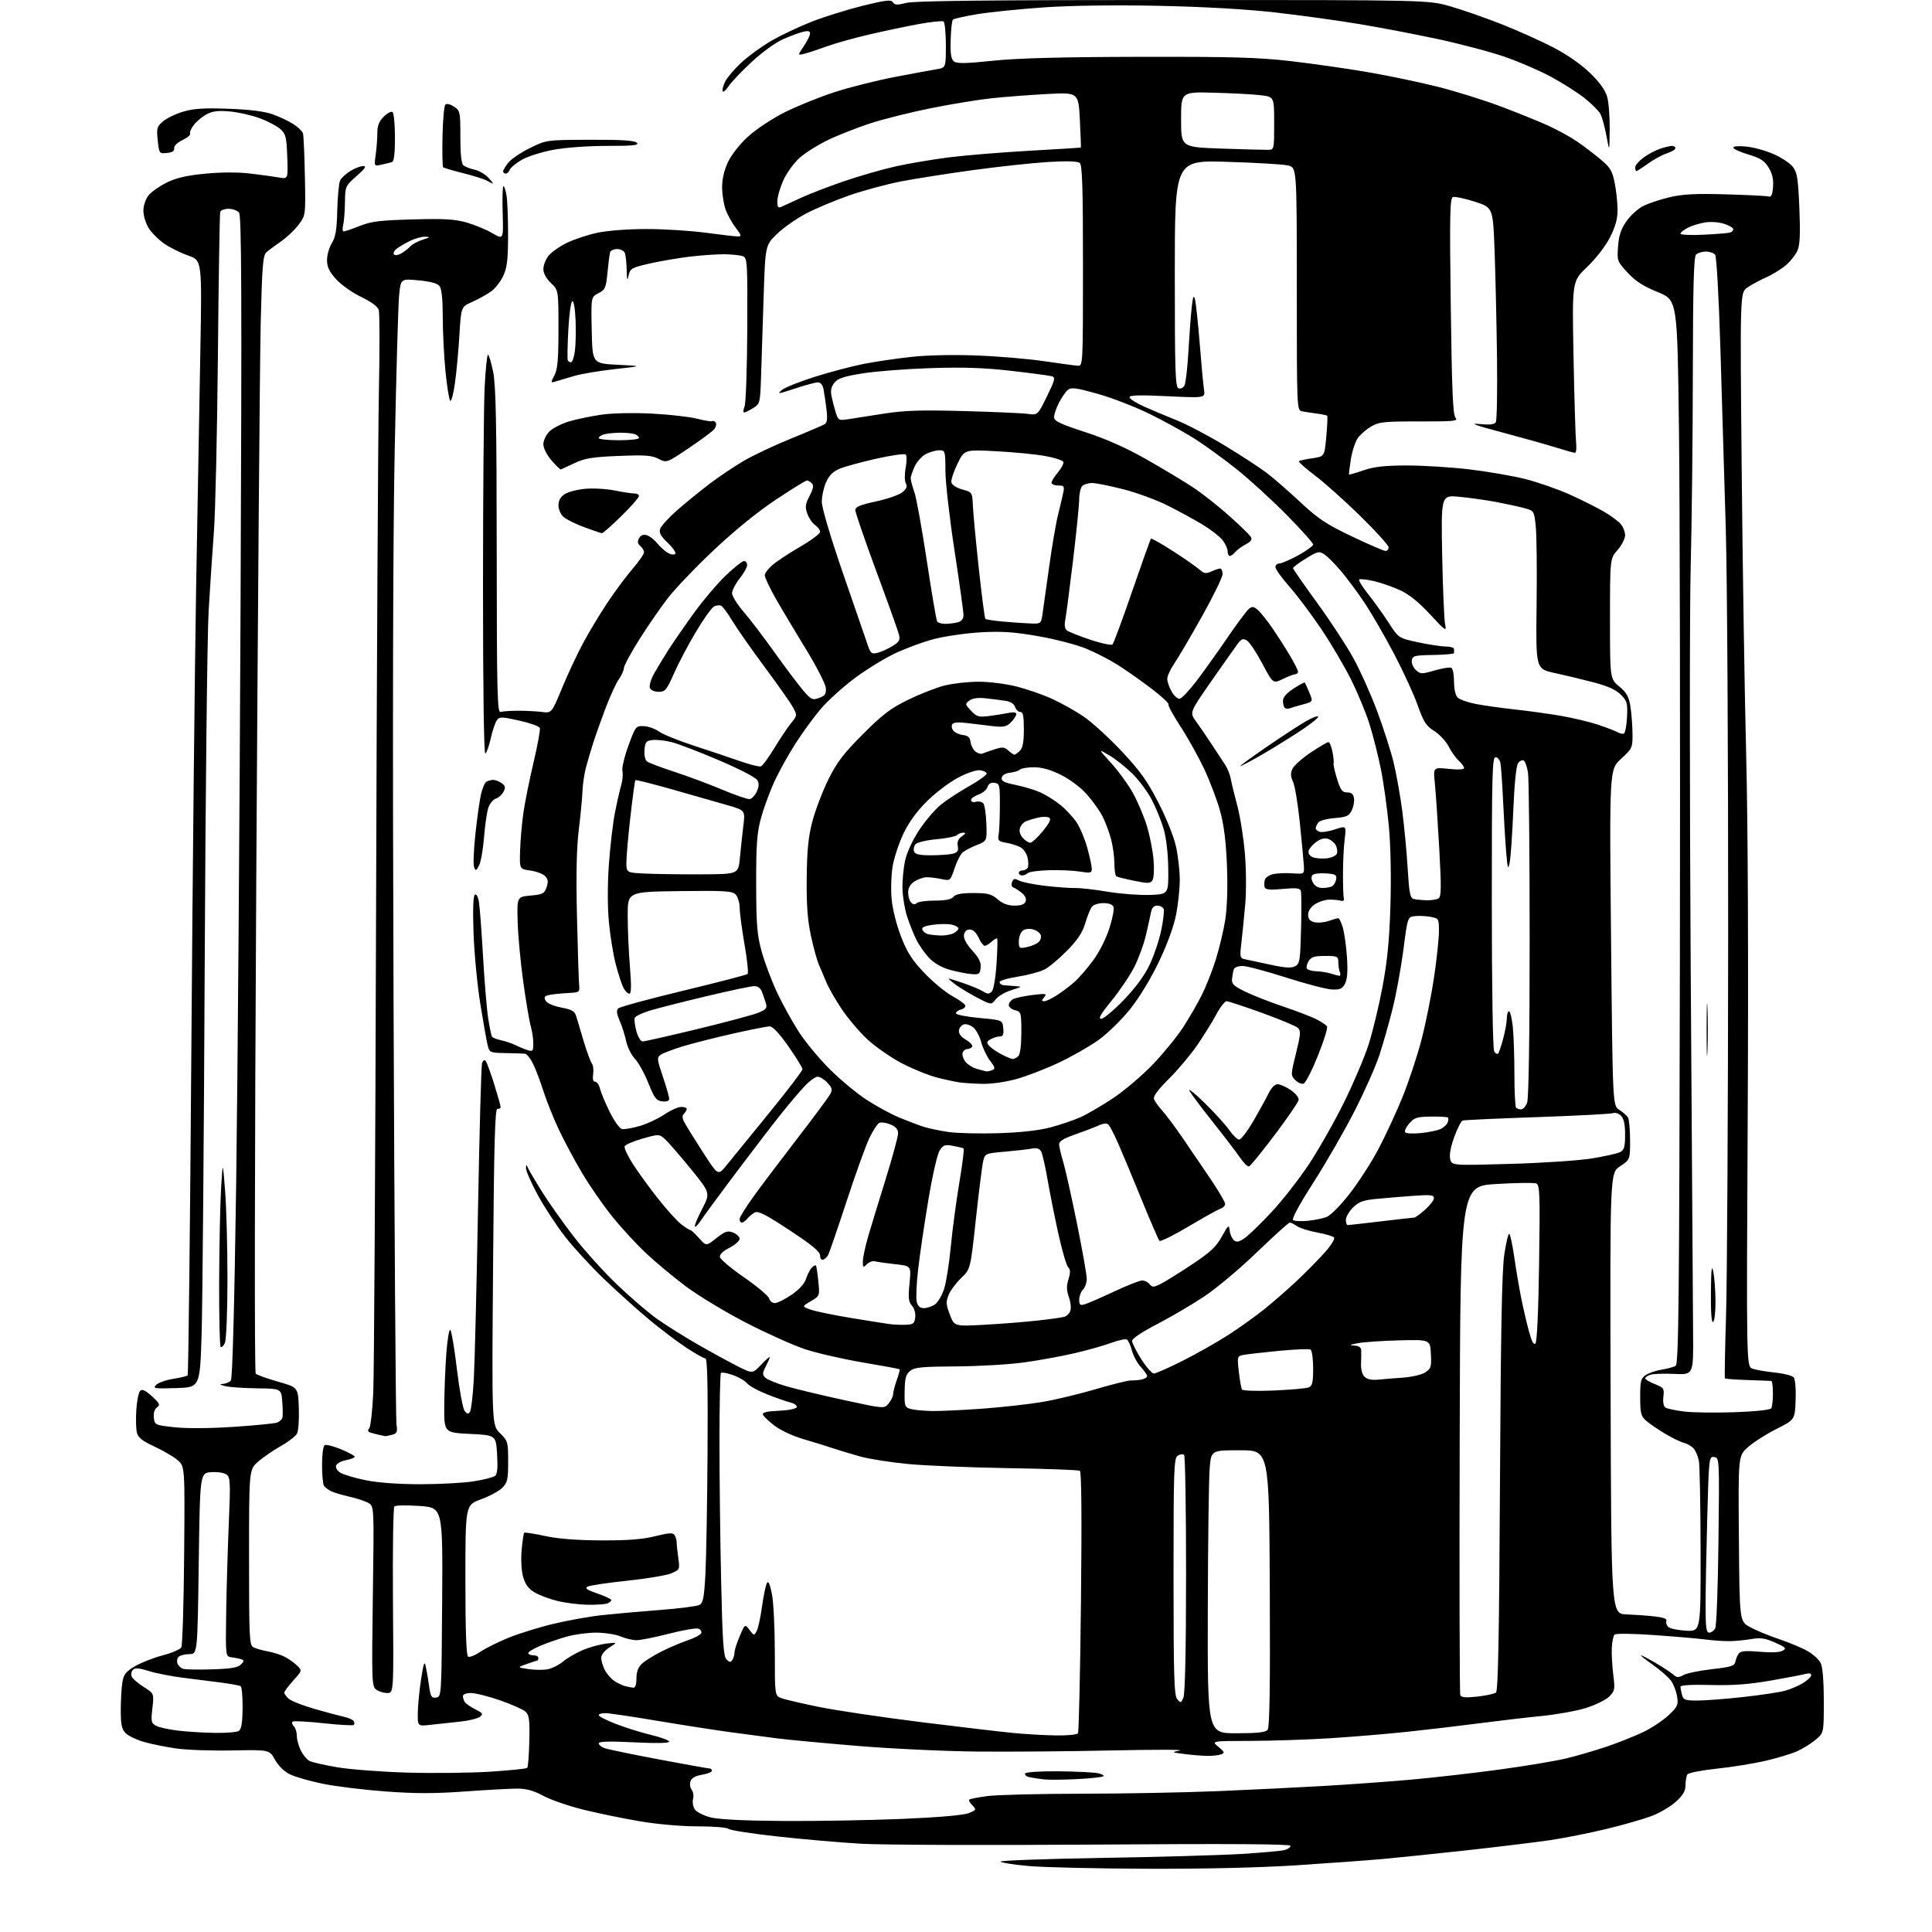 <?xml version="1.0" encoding="UTF-8" standalone="no"?>
<svg 
  version="1.1" 
  xmlns="http://www.w3.org/2000/svg" 
  xmlns:xlink="http://www.w3.org/1999/xlink" 
  xmlns:svg="http://www.w3.org/2000/svg"
  xmlns:rdf="http://www.w3.org/1999/02/22-rdf-syntax-ns#"
  xmlns:cc="http://creativecommons.org/ns#"
  xmlns:dc="http://purl.org/dc/elements/1.1/"
  viewBox="0 0 768 768"
  width="768"
  height="768"
>
<style>svg {background-color: white; }</style>"
<path stroke="none" fill="black" fill-rule="evenodd" d="M455.54,742.86C435.72,742.78 414.77,742.30 409.00,741.78C403.23,741.27 398.13,740.48 397.67,740.04C397.21,739.60 415.21,738.93 437.67,738.56C460.13,738.19 485.25,737.48 493.50,736.97C501.75,736.46 509.51,735.76 510.75,735.41C511.99,735.06 513.00,734.30 513.00,733.73C513.00,733.02 488.54,732.87 435.25,733.25C392.49,733.56 350.60,733.40 342.16,732.91C333.73,732.41 318.67,731.10 308.71,729.99C298.74,728.89 290.14,727.54 289.60,727.00C289.05,726.45 283.56,726.00 277.40,726.00C270.79,726.00 261.34,725.18 254.35,723.99C247.83,722.89 237.78,720.82 232.00,719.40C226.22,717.98 219.06,715.51 216.07,713.91C212.13,711.79 209.26,711.00 205.57,711.00C202.78,711.00 193.41,711.51 184.75,712.14C172.83,713.01 165.17,713.01 153.25,712.13C144.59,711.49 133.33,710.11 128.23,709.06C123.14,708.01 117.29,706.33 115.24,705.32C112.98,704.21 110.65,701.94 109.31,699.52C107.10,695.54 107.10,695.54 92.30,695.83C84.16,695.99 74.12,695.64 70.00,695.04C65.88,694.45 60.12,693.28 57.21,692.44C54.30,691.61 51.04,690.04 49.96,688.96C48.37,687.37 48.00,685.63 48.01,679.75C48.02,675.76 48.30,670.80 48.65,668.71C49.17,665.57 50.03,664.48 53.71,662.32C56.15,660.89 61.10,658.96 64.70,658.02C68.30,657.08 71.62,655.65 72.07,654.84C72.53,654.02 73.04,637.49 73.20,618.09C73.50,582.83 73.50,582.83 70.50,580.33C68.85,578.96 64.70,576.55 61.28,574.97C56.59,572.81 54.91,571.48 54.42,569.53C54.06,568.11 53.96,564.04 54.18,560.48C54.41,556.92 55.09,553.51 55.71,552.89C56.52,552.08 57.77,552.65 60.40,555.04C63.51,557.88 63.77,558.45 62.40,559.45C61.42,560.17 60.95,561.70 61.16,563.55C61.50,566.46 61.61,566.51 69.50,567.37C74.37,567.89 83.57,567.82 93.00,567.19C101.53,566.62 109.25,565.85 110.17,565.50C111.09,565.14 112.02,564.32 112.23,563.67C112.45,563.03 112.44,560.14 112.21,557.25C111.81,552.00 111.81,552.00 102.15,551.88C96.84,551.82 91.15,551.42 89.50,551.00C87.27,550.43 87.05,550.21 88.63,550.12C89.80,550.05 91.21,549.44 91.77,548.75C92.41,547.96 93.18,519.39 93.88,470.50C94.48,428.15 95.27,324.32 95.63,239.77C96.15,116.74 96.03,85.74 95.02,84.52C94.32,83.68 92.45,83.00 90.85,83.00C89.25,83.00 87.76,83.56 87.54,84.25C87.32,84.94 86.90,110.70 86.62,141.50C86.33,172.30 85.61,203.80 85.02,211.50C84.43,219.20 83.49,233.38 82.93,243.00C82.38,252.62 81.67,316.30 81.37,384.50C81.06,452.70 80.51,518.17 80.15,530.00C79.50,551.50 79.50,551.50 70.00,551.79C61.37,552.05 60.64,551.93 62.07,550.51C62.93,549.64 65.98,548.57 68.84,548.11C71.70,547.66 74.29,547.04 74.59,546.74C74.90,546.43 75.56,488.43 76.06,417.84C76.56,347.25 77.43,263.85 77.98,232.50C78.53,201.15 79.28,159.30 79.64,139.50C80.29,103.50 80.29,103.50 74.89,101.62C71.93,100.59 67.63,98.46 65.34,96.89C63.05,95.31 60.24,92.51 59.09,90.65C57.94,88.79 57.00,85.69 57.00,83.77C57.00,81.77 57.87,79.17 59.02,77.70C60.14,76.28 63.41,73.97 66.29,72.56C70.12,70.69 74.25,69.74 81.67,69.03C88.08,68.42 94.69,68.41 99.65,69.01C103.97,69.53 109.08,70.23 111.00,70.56C114.50,71.18 114.50,71.18 114.19,62.34C113.91,54.50 113.61,53.26 111.49,51.34C110.17,50.15 106.52,48.22 103.37,47.04C100.21,45.86 94.88,44.63 91.51,44.32C86.96,43.89 84.59,44.16 82.28,45.35C80.57,46.24 78.24,48.15 77.10,49.60C75.96,51.05 75.27,52.63 75.57,53.11C75.86,53.59 74.51,54.74 72.55,55.68C70.41,56.70 69.10,57.99 69.25,58.94C69.42,60.02 68.55,60.59 66.38,60.80C63.31,61.10 63.26,61.04 62.70,55.80C62.19,50.95 62.37,50.31 64.82,48.23C66.30,46.98 69.93,45.24 72.90,44.36C77.04,43.14 81.22,42.88 90.90,43.24C99.29,43.54 105.14,44.28 108.40,45.44C111.10,46.40 114.81,48.16 116.65,49.34C118.49,50.53 120.19,52.17 120.44,53.00C120.69,53.83 121.03,61.51 121.20,70.08C121.50,85.65 121.50,85.65 118.65,89.39C117.08,91.45 113.93,94.43 111.65,96.00C109.37,97.58 106.78,99.51 105.89,100.29C104.53,101.50 104.19,105.67 103.64,128.11C103.28,142.62 102.49,242.40 101.87,349.83C101.21,466.67 101.12,545.52 101.66,546.06C102.16,546.56 106.16,547.99 110.54,549.24C118.50,551.50 118.50,551.50 118.79,559.74C118.95,564.27 118.62,568.84 118.06,569.88C117.50,570.93 114.59,573.17 111.59,574.86C108.59,576.55 104.53,579.35 102.57,581.07C99.00,584.21 99.00,584.21 99.00,619.07C99.00,651.26 99.13,654.00 100.75,654.83C101.71,655.33 104.28,656.06 106.47,656.45C108.65,656.85 111.71,657.83 113.27,658.64C114.83,659.45 117.01,661.01 118.11,662.11C120.12,664.12 120.12,664.12 116.56,668.06C114.60,670.23 113.00,672.38 113.00,672.85C113.00,673.31 113.79,674.40 114.76,675.28C115.72,676.15 120.33,677.97 125.01,679.31C129.68,680.66 134.96,682.07 136.74,682.46C138.52,682.84 140.25,683.60 140.59,684.14C140.93,684.69 140.95,685.38 140.64,685.69C140.34,686.00 134.87,685.69 128.50,685.00C122.13,684.31 116.63,684.04 116.27,684.39C115.92,684.75 116.17,685.57 116.82,686.22C117.47,686.87 118.00,688.59 118.00,690.05C118.00,691.50 118.71,694.11 119.58,695.85C120.44,697.59 121.97,699.45 122.97,699.98C123.97,700.52 129.00,701.67 134.14,702.53C139.29,703.40 151.82,704.35 162.00,704.64C172.18,704.93 186.90,704.77 194.73,704.28C202.55,703.78 209.23,703.10 209.57,702.76C209.92,702.42 210.29,697.60 210.41,692.06C210.60,683.56 210.36,681.73 208.89,680.40C207.93,679.53 203.40,677.52 198.82,675.92C194.24,674.33 189.04,673.02 187.25,673.01C185.30,673.01 184.01,673.50 184.02,674.25C184.02,674.94 184.36,676.00 184.77,676.61C185.17,677.22 187.05,678.51 188.94,679.48C192.04,681.07 192.21,681.37 190.67,682.50C189.73,683.18 186.16,684.04 182.73,684.39C179.30,684.75 174.14,685.31 171.25,685.63C166.00,686.23 166.00,686.23 166.08,680.87C166.12,677.91 166.71,671.90 167.39,667.50C168.40,660.95 168.74,660.05 169.27,662.50C169.63,664.15 170.22,667.66 170.58,670.30C171.16,674.47 171.53,675.07 173.37,674.80C175.49,674.50 175.50,674.40 175.76,636.90C176.02,599.30 176.02,599.30 166.81,598.65C161.75,598.29 157.23,598.37 156.77,598.83C156.31,599.29 156.06,616.17 156.21,636.34C156.50,673.00 156.50,673.00 153.94,673.00C152.53,673.00 150.56,672.40 149.55,671.66C147.81,670.39 147.74,668.42 148.21,634.59C148.71,599.07 148.70,598.85 146.61,597.54C145.45,596.82 142.03,595.66 139.00,594.98C135.97,594.30 132.60,593.28 131.50,592.72C130.40,592.16 129.17,591.21 128.77,590.60C128.36,590.00 128.02,586.26 128.02,582.31C128.01,578.35 128.47,574.83 129.04,574.48C129.60,574.13 132.53,574.86 135.54,576.10C138.54,577.35 141.00,578.69 141.00,579.07C141.00,579.46 139.47,580.06 137.60,580.42C135.72,580.77 133.94,581.72 133.63,582.53C133.30,583.39 133.98,584.58 135.28,585.41C136.50,586.18 141.04,587.53 145.36,588.41C150.32,589.41 158.36,590.00 167.16,590.00C174.84,590.00 184.35,589.48 188.31,588.85C192.26,588.22 196.08,587.25 196.78,586.70C197.70,585.98 197.93,583.56 197.60,578.10C197.14,570.50 197.14,570.50 186.82,570.00C176.50,569.50 176.50,569.50 176.60,558.50C176.65,552.45 177.03,543.07 177.45,537.65C177.86,532.23 178.58,528.18 179.03,528.65C179.49,529.12 180.67,536.18 181.64,544.35C182.62,552.51 183.99,559.94 184.69,560.85C185.71,562.17 186.13,562.24 186.83,561.18C187.31,560.46 188.00,554.61 188.35,548.18C188.71,541.76 189.46,511.30 190.02,480.50C190.58,449.70 191.30,423.67 191.62,422.65C191.94,421.63 192.56,421.18 193.00,421.65C193.44,422.12 194.98,426.24 196.40,430.80C197.83,435.37 199.00,439.53 199.00,440.05C199.00,440.57 198.44,440.89 197.75,440.75C196.76,440.55 196.39,453.85 196.00,503.50C195.50,566.50 195.50,566.50 198.75,569.70C201.89,572.79 202.00,573.18 202.00,580.99C202.00,588.15 201.73,589.36 199.66,591.43C198.37,592.72 194.54,594.79 191.16,596.02C185.00,598.27 185.00,598.27 185.00,628.07C185.00,647.97 185.35,658.10 186.06,658.54C186.64,658.90 188.78,658.06 190.81,656.68C192.84,655.29 197.88,652.78 202.00,651.09C206.12,649.40 214.22,646.88 220.00,645.50C225.78,644.11 234.55,642.55 239.50,642.02C244.45,641.49 254.75,640.58 262.38,639.99C270.02,639.41 277.06,638.50 278.04,637.98C279.50,637.20 279.90,635.12 280.41,625.77C280.75,619.57 281.13,597.74 281.26,577.25C281.43,550.96 281.18,540.00 280.41,540.00C279.82,540.00 276.41,538.09 272.85,535.75C269.29,533.41 262.60,528.35 257.98,524.50C253.37,520.65 245.36,513.45 240.19,508.50C235.01,503.55 227.98,495.90 224.56,491.50C221.14,487.10 216.24,479.61 213.67,474.85C211.10,470.09 209.04,465.36 209.08,464.35C209.14,462.92 209.29,462.85 209.74,464.00C210.06,464.82 212.56,469.10 215.31,473.50C218.05,477.90 223.78,486.02 228.05,491.54C232.31,497.06 240.09,505.68 245.34,510.69C250.59,515.71 257.72,521.83 261.19,524.29C264.66,526.74 271.92,531.30 277.33,534.41C282.74,537.51 289.87,541.42 293.16,543.08C299.16,546.11 299.16,546.11 302.58,542.48C304.46,540.49 306.00,539.14 306.00,539.48C306.00,539.82 305.28,541.48 304.41,543.17C303.05,545.80 303.02,546.45 304.21,547.64C304.97,548.40 308.73,549.94 312.55,551.05C316.37,552.17 326.70,554.64 335.50,556.55C351.50,560.03 351.50,560.03 353.25,557.90C354.21,556.73 355.02,555.04 355.04,554.14C355.07,553.24 355.72,550.72 356.50,548.54C357.27,546.36 357.79,544.45 357.64,544.31C357.49,544.16 350.87,542.93 342.93,541.59C335.00,540.24 324.67,537.87 319.98,536.32C315.30,534.77 304.73,530.01 296.48,525.76C288.24,521.50 277.45,514.97 272.50,511.26C267.56,507.54 260.42,501.59 256.65,498.03C252.87,494.47 246.87,487.94 243.32,483.53C239.76,479.11 234.37,471.31 231.33,466.20C228.30,461.08 224.10,453.20 221.99,448.70C219.89,444.19 217.16,437.35 215.94,433.50C214.72,429.65 212.87,424.81 211.84,422.75C210.81,420.69 209.41,418.94 208.73,418.87C208.05,418.80 204.60,418.69 201.05,418.62C194.75,418.50 194.58,418.43 193.85,415.50C193.43,413.85 192.12,406.43 190.92,399.00C189.73,391.57 188.52,378.93 188.24,370.89C187.91,361.30 188.10,356.06 188.78,355.64C189.40,355.25 190.06,356.50 190.41,358.75C190.74,360.81 191.47,370.60 192.03,380.50C192.60,390.40 193.52,401.39 194.08,404.92C194.64,408.45 195.30,411.68 195.56,412.09C195.81,412.51 197.48,413.16 199.26,413.54C201.04,413.93 203.62,414.80 205.00,415.49C206.38,416.18 208.51,417.06 209.75,417.44C211.77,418.06 212.00,417.80 212.00,414.81C212.00,412.98 211.55,409.91 210.99,407.99C210.44,406.07 209.10,398.20 208.03,390.50C206.95,382.80 205.94,372.00 205.78,366.50C205.50,356.50 205.50,356.50 210.92,356.00C215.81,355.55 216.44,355.22 217.29,352.65C218.01,350.46 217.87,349.44 216.65,348.22C215.78,347.35 213.14,346.38 210.79,346.05C206.50,345.46 206.50,345.46 206.75,337.98C206.88,333.87 207.48,327.12 208.07,323.00C208.67,318.88 210.48,309.89 212.10,303.04C213.72,296.18 214.84,290.03 214.59,289.37C214.33,288.71 210.65,287.39 206.40,286.45C199.33,284.87 198.57,284.86 197.50,286.33C196.86,287.20 195.78,290.41 195.10,293.44C194.42,296.48 193.44,299.23 192.93,299.54C192.36,299.90 192.00,274.35 192.00,233.31C192.01,196.56 192.30,160.76 192.66,153.75C193.02,146.74 193.61,141.00 193.97,141.00C194.34,141.00 195.26,144.04 196.02,147.75C197.12,153.08 197.42,168.06 197.45,219.00C197.49,275.87 197.68,283.44 199.00,283.02C199.82,282.75 202.97,282.53 206.00,282.53C209.03,282.53 213.25,282.74 215.39,283.01C219.29,283.50 219.29,283.50 223.43,273.49C225.70,267.99 229.50,259.89 231.87,255.49C234.23,251.10 238.57,243.90 241.51,239.50C244.44,235.10 248.90,229.10 251.42,226.17C253.94,223.24 256.00,220.25 256.00,219.54C256.00,218.83 255.33,217.69 254.52,217.02C253.46,216.13 253.31,215.29 254.01,213.99C254.64,212.81 255.68,212.37 257.01,212.71C258.13,213.01 260.05,214.48 261.27,216.00C262.50,217.51 264.49,219.26 265.69,219.88C266.99,220.55 268.11,220.63 268.45,220.08C268.77,219.57 267.39,217.61 265.40,215.73C262.66,213.15 261.93,211.80 262.42,210.24C262.78,209.10 265.87,205.72 269.29,202.73C272.71,199.74 278.53,195.00 282.23,192.20C285.93,189.40 292.03,185.32 295.79,183.12C299.55,180.93 308.00,176.95 314.56,174.29C321.13,171.63 327.10,169.07 327.83,168.62C328.80,168.01 328.99,166.39 328.53,162.64C328.18,159.81 327.66,156.26 327.37,154.75C327.03,153.00 326.21,152.00 325.10,152.00C324.14,152.00 320.01,153.12 315.93,154.48C309.42,156.65 308.78,156.73 310.74,155.07C311.98,154.04 318.05,151.61 324.24,149.68C330.43,147.75 339.10,145.47 343.50,144.62C347.90,143.77 356.23,142.54 362.00,141.90C368.30,141.19 378.70,140.95 388.00,141.30C396.52,141.61 408.68,142.63 415.00,143.57C421.32,144.51 427.40,145.32 428.50,145.39C430.47,145.50 430.50,144.87 430.50,105.67C430.50,74.65 430.22,65.60 429.23,64.78C428.39,64.08 424.13,63.95 416.73,64.39C410.55,64.76 397.18,66.20 387.00,67.59C376.82,68.98 363.88,71.01 358.23,72.10C352.59,73.19 343.36,75.68 337.73,77.63C332.11,79.58 324.35,82.83 320.50,84.84C316.65,86.85 311.41,90.52 308.85,93.00C304.21,97.50 304.21,97.50 303.54,118.50C303.17,130.05 302.71,144.22 302.52,150.00C302.17,160.29 302.11,160.53 299.33,162.24C297.78,163.20 296.17,163.99 295.77,163.99C295.38,164.00 295.47,162.90 295.98,161.55C296.50,160.20 296.98,146.38 297.05,130.84C297.17,104.27 297.07,102.55 295.34,101.86C294.33,101.47 291.02,101.11 288.00,101.07C284.98,101.04 278.62,101.48 273.87,102.06C269.13,102.65 261.93,103.89 257.88,104.83C251.05,106.42 250.47,106.76 249.87,109.52C249.37,111.89 249.21,111.44 249.12,107.33C249.05,104.49 248.73,101.45 248.39,100.58C248.06,99.71 246.70,99.00 245.36,99.00C244.03,99.00 242.76,99.56 242.54,100.25C242.32,100.94 241.85,104.54 241.49,108.27C240.89,114.46 240.59,115.16 237.89,116.56C234.94,118.08 234.94,118.08 235.22,131.29C235.50,144.50 235.50,144.50 245.50,145.00C255.50,145.50 255.50,145.50 244.50,146.72C238.45,147.39 231.25,148.58 228.50,149.38C225.75,150.17 222.44,151.15 221.15,151.55C218.82,152.28 218.81,152.26 220.40,149.19C221.66,146.75 222.00,142.86 222.00,130.74C222.00,115.37 222.00,115.37 219.00,112.50C217.13,110.71 216.00,108.62 216.00,106.95C216.00,105.47 216.91,103.11 218.02,101.70C219.14,100.28 222.41,97.97 225.29,96.56C228.18,95.15 233.68,93.33 237.52,92.51C241.55,91.66 249.77,91.04 257.00,91.04C263.88,91.04 274.45,91.70 280.50,92.51C286.55,93.32 292.31,93.99 293.30,93.99C294.87,94.00 294.76,93.55 292.43,90.50C290.97,88.58 289.16,85.32 288.43,83.25C287.69,81.19 287.07,77.25 287.05,74.50C287.03,71.30 287.86,67.70 289.35,64.50C290.73,61.54 294.01,57.36 297.38,54.28C300.60,51.34 306.99,47.12 312.05,44.58C316.98,42.12 325.87,38.53 331.80,36.61C337.74,34.69 348.43,32.00 355.55,30.63C362.67,29.27 370.19,27.87 372.25,27.53C376.00,26.91 376.00,26.91 376.00,18.01C376.00,13.12 375.57,8.86 375.06,8.53C374.54,8.21 370.15,8.67 365.31,9.55C360.46,10.43 351.55,12.31 345.50,13.72C339.45,15.13 331.80,17.27 328.50,18.49C325.20,19.70 321.27,20.99 319.77,21.36C317.04,22.03 317.04,22.03 319.52,18.37C320.88,16.36 322.00,14.10 322.00,13.34C322.00,12.34 321.24,12.15 319.25,12.63C317.74,13.00 314.15,14.32 311.29,15.58C308.34,16.87 302.91,20.80 298.79,24.63C294.78,28.36 290.62,32.74 289.55,34.36C288.48,35.99 287.44,36.82 287.24,36.22C287.04,35.63 287.54,33.85 288.35,32.29C289.16,30.72 292.01,27.40 294.67,24.90C297.34,22.41 302.67,18.53 306.51,16.29C310.35,14.04 317.66,10.58 322.75,8.59C327.84,6.61 336.98,3.76 343.05,2.26C352.19,0.02 354.25,-0.22 354.95,0.92C355.64,2.03 356.65,2.07 360.34,1.14C363.60,0.32 393.48,-0.00 466.33,0.00C567.78,0.00 567.78,0.00 576.64,2.55C581.51,3.96 590.67,7.16 597.00,9.66C603.33,12.16 612.53,16.30 617.45,18.85C622.99,21.73 628.57,25.61 632.10,29.04C635.93,32.77 638.15,35.88 638.89,38.54C639.49,40.72 639.94,46.55 639.88,51.50C639.78,60.50 639.78,60.50 638.58,54.00C637.92,50.42 636.83,46.48 636.15,45.24C635.47,44.00 632.65,41.19 629.88,39.00C627.11,36.81 621.17,33.03 616.67,30.59C612.18,28.15 603.88,24.56 598.23,22.61C592.59,20.65 580.66,17.49 571.73,15.57C562.81,13.65 548.52,10.92 540.00,9.51C531.48,8.09 516.40,6.02 506.50,4.91C495.05,3.62 478.31,2.68 460.50,2.31C443.28,1.96 425.88,2.19 415.30,2.91C405.84,3.56 393.92,4.76 388.81,5.58C383.69,6.41 379.19,7.41 378.80,7.80C378.41,8.19 378.00,11.85 377.90,15.92C377.75,21.63 378.07,23.58 379.28,24.46C380.46,25.33 384.22,25.25 394.67,24.15C404.43,23.12 421.60,22.66 453.00,22.59C489.77,22.52 500.19,22.81 513.00,24.29C521.52,25.27 535.25,27.23 543.50,28.64C551.75,30.05 564.35,32.68 571.50,34.48C578.65,36.28 589.90,39.79 596.50,42.28C603.10,44.77 611.55,48.19 615.28,49.87C619.00,51.56 624.18,54.39 626.78,56.16C629.37,57.93 633.58,61.11 636.12,63.24C640.11,66.57 640.90,67.86 641.87,72.72C642.49,75.81 643.00,80.62 643.00,83.42C643.00,87.13 642.16,90.12 639.91,94.50C638.12,97.98 634.32,102.87 630.88,106.14C624.93,111.79 624.93,111.79 625.50,141.64C625.81,158.07 626.27,173.41 626.51,175.75C626.76,178.09 626.57,180.00 626.09,180.00C625.60,180.00 622.13,179.03 618.36,177.85C614.58,176.67 604.98,173.97 597.00,171.85C586.26,169.00 583.97,168.14 588.15,168.56C592.18,168.96 594.04,168.75 594.60,167.84C595.04,167.13 595.25,155.52 595.08,142.03C594.91,128.54 594.48,109.62 594.13,100.00C593.50,82.50 593.50,82.50 586.21,80.16C582.20,78.87 578.30,78.06 577.53,78.35C576.36,78.80 576.23,85.66 576.70,121.69C577.14,155.17 577.55,164.83 578.58,166.03C579.77,167.39 578.21,167.55 564.20,167.53C550.27,167.50 548.12,167.73 545.10,169.50C543.24,170.60 540.87,172.63 539.84,174.01C538.81,175.38 537.54,179.18 537.01,182.44C536.48,185.71 536.15,188.48 536.28,188.62C536.41,188.75 538.99,188.00 542.01,186.96C546.13,185.54 550.38,185.06 559.00,185.03C565.33,185.02 576.50,185.70 583.83,186.55C591.15,187.41 601.30,189.16 606.38,190.44C611.46,191.73 619.41,194.51 624.05,196.61C628.70,198.71 634.74,201.73 637.48,203.32C640.21,204.91 643.25,207.13 644.23,208.26C645.20,209.39 646.00,211.42 646.00,212.77C646.00,214.13 644.65,216.77 643.00,218.65C640.00,222.07 640.00,222.07 640.00,245.96C640.00,269.85 640.00,269.85 643.65,272.86C646.55,275.25 647.46,276.86 648.09,280.68C648.52,283.33 648.91,288.18 648.94,291.46C649.00,297.30 648.90,297.51 644.38,301.66C639.76,305.90 639.76,305.90 640.41,372.70C641.06,439.50 641.06,439.50 643.68,441.17C645.11,442.09 646.67,443.44 647.13,444.17C647.59,444.90 647.98,448.98 647.98,453.24C648.00,460.97 648.00,460.97 643.99,463.62C639.99,466.27 639.99,466.27 640.24,553.89C640.50,641.50 640.50,641.50 646.50,641.74C649.80,641.87 654.84,642.23 657.69,642.55C661.33,642.96 662.74,643.51 662.40,644.40C662.13,645.11 662.52,646.19 663.28,646.81C664.03,647.44 667.22,648.07 670.36,648.23C676.07,648.50 676.07,648.50 676.01,616.25C675.98,598.51 675.67,582.53 675.34,580.75C675.00,578.96 674.08,576.75 673.29,575.84C672.50,574.93 670.75,573.90 669.40,573.56C668.05,573.23 664.60,571.54 661.72,569.81C658.85,568.08 655.49,565.77 654.25,564.66C652.31,562.92 652.00,561.66 652.00,555.35C652.00,548.88 652.26,547.88 654.25,546.57C655.49,545.76 658.35,544.81 660.61,544.44C662.87,544.08 665.35,543.40 666.11,542.93C667.28,542.21 667.54,517.21 667.78,381.79C667.94,293.63 667.77,198.50 667.41,170.40C666.77,119.30 666.77,119.30 658.98,116.11C653.22,113.76 650.09,111.74 646.98,108.36C642.88,103.91 642.78,103.66 643.20,97.98C643.51,93.65 644.35,91.10 646.50,88.00C648.08,85.72 651.08,82.98 653.17,81.91C655.25,80.85 660.00,79.27 663.73,78.39C668.93,77.17 674.10,76.91 686.00,77.25C694.52,77.49 702.17,77.87 703.00,78.10C704.13,78.40 704.58,77.45 704.81,74.21C705.03,71.20 704.50,68.93 703.04,66.57C701.39,63.89 699.74,62.84 694.98,61.41C691.69,60.43 689.00,59.19 689.00,58.67C689.00,58.12 691.22,57.95 694.25,58.26C697.14,58.56 702.01,59.91 705.07,61.27C708.14,62.62 711.56,64.89 712.67,66.31C714.40,68.51 714.78,70.88 715.27,82.65C715.70,92.76 715.51,97.24 714.56,99.51C713.85,101.20 711.75,103.88 709.89,105.45C708.02,107.03 704.48,109.21 702.00,110.29C699.52,111.38 696.19,113.19 694.59,114.32C691.68,116.37 691.68,116.37 692.35,186.43C692.71,224.97 693.52,276.30 694.14,300.50C694.83,327.75 695.06,382.31 694.74,443.82C694.22,543.13 694.22,543.13 696.60,544.04C697.91,544.54 701.90,545.24 705.48,545.61C709.06,545.97 712.46,546.85 713.04,547.54C713.63,548.26 713.96,552.16 713.79,556.58C713.50,564.35 713.50,564.35 705.99,568.13C701.86,570.21 696.79,573.47 694.73,575.36C690.97,578.80 690.97,578.80 691.24,611.62C691.50,644.44 691.50,644.44 695.50,646.70C697.70,647.95 702.88,650.11 707.00,651.50C711.12,652.89 716.29,655.05 718.48,656.29C720.67,657.53 723.03,659.66 723.72,661.02C724.52,662.61 724.98,668.02 724.99,676.16C725.00,688.82 725.00,688.82 721.75,691.57C719.96,693.08 716.65,695.14 714.39,696.14C712.12,697.15 706.50,698.86 701.89,699.94C697.27,701.02 688.55,702.43 682.50,703.06C676.45,703.70 671.17,704.73 670.77,705.36C670.36,705.99 670.02,707.91 670.02,709.63C670.00,711.99 669.04,713.63 666.13,716.26C664.00,718.19 659.62,720.75 656.38,721.96C653.15,723.17 645.10,725.46 638.50,727.06C631.90,728.65 621.92,730.64 616.33,731.47C610.73,732.30 596.11,734.08 583.83,735.44C571.55,736.79 556.33,738.37 550.00,738.95C543.67,739.52 527.94,740.67 515.04,741.50C500.33,742.44 478.13,742.95 455.54,742.86zM311.47,723.87C324.69,723.95 345.94,723.58 358.70,723.04C373.27,722.42 383.09,721.56 385.10,720.74C388.15,719.49 388.22,719.36 386.53,717.67C385.56,716.70 385.00,715.66 385.30,715.37C385.60,715.07 388.91,714.43 392.67,713.95C396.43,713.46 413.23,713.05 430.00,713.03C446.77,713.01 471.07,712.55 484.00,712.01C496.93,711.47 515.83,710.55 526.00,709.96C536.17,709.37 551.77,708.25 560.66,707.46C569.54,706.67 585.29,704.88 595.66,703.48C606.02,702.08 618.10,700.07 622.50,699.02C626.90,697.96 634.34,695.79 639.04,694.19C643.73,692.58 650.24,689.97 653.49,688.39C656.75,686.80 661.18,683.82 663.34,681.78C666.92,678.39 667.22,677.72 666.66,674.30C666.33,672.24 665.21,669.41 664.19,668.02C663.16,666.64 659.92,663.81 656.99,661.75C654.06,659.69 651.94,658.00 652.29,658.00C652.63,658.00 655.29,659.40 658.21,661.10C661.12,662.81 664.25,664.87 665.17,665.68C666.56,666.92 667.22,666.95 669.17,665.87C670.45,665.15 675.54,664.10 680.49,663.53C688.24,662.64 689.52,662.22 689.84,660.50C690.05,659.40 690.68,657.92 691.25,657.22C692.02,656.28 694.20,656.12 699.51,656.60C704.00,657.00 707.44,656.85 708.61,656.19C710.28,655.25 709.94,654.88 705.60,652.95C701.62,651.18 699.82,650.92 696.10,651.56C693.57,652.00 689.70,652.37 687.50,652.39C685.30,652.41 681.02,652.12 678.00,651.73C674.98,651.34 665.79,650.55 657.59,649.97C649.03,649.36 642.31,649.29 641.81,649.79C641.32,650.28 640.83,652.66 640.72,655.09C640.60,657.51 640.86,662.31 641.30,665.75C642.04,671.56 641.93,672.16 639.67,674.42C638.34,675.75 634.15,677.80 630.37,678.97C626.59,680.14 618.77,681.55 613.00,682.12C607.23,682.68 595.98,684.00 588.00,685.04C580.02,686.08 566.98,687.62 559.00,688.46C551.02,689.30 537.30,690.44 528.50,690.99C519.70,691.54 505.52,692.01 497.00,692.03C481.50,692.07 481.50,692.07 484.34,694.39C486.75,696.37 486.93,696.81 485.51,697.36C484.59,697.71 482.19,698.00 480.17,697.99C478.15,697.99 474.02,697.66 471.00,697.27C465.64,696.58 465.59,696.55 469.00,695.86C470.93,695.47 458.77,695.46 442.00,695.83C425.23,696.20 401.07,696.40 388.32,696.27C375.57,696.15 354.17,695.13 340.76,694.02C327.36,692.91 313.04,691.56 308.94,691.03C304.85,690.50 296.54,689.40 290.48,688.59C284.42,687.77 271.30,685.73 261.32,684.05C251.35,682.37 242.02,681.00 240.60,681.00C239.17,681.00 238.00,681.37 238.00,681.81C238.00,682.26 241.05,683.82 244.77,685.27C248.50,686.73 254.80,688.70 258.77,689.65C262.75,690.61 266.00,691.82 266.00,692.34C266.00,692.94 260.72,693.04 252.00,692.60C242.30,692.12 238.00,692.24 238.00,692.98C238.00,693.57 239.01,694.43 240.25,694.89C241.49,695.36 251.18,697.37 261.80,699.37C272.41,701.37 281.52,703.00 282.05,703.00C282.57,703.00 283.00,703.41 283.00,703.91C283.00,704.41 281.22,705.13 279.04,705.49C276.35,705.95 274.88,706.79 274.46,708.13C274.12,709.21 274.34,710.71 274.96,711.45C275.58,712.20 275.82,713.86 275.50,715.15C275.17,716.46 275.51,718.32 276.27,719.36C277.02,720.38 279.84,721.78 282.54,722.46C285.68,723.26 296.10,723.77 311.47,723.87zM428.00,707.23C422.77,707.50 416.93,707.55 415.00,707.34C413.07,707.13 410.47,706.73 409.21,706.45C407.95,706.17 407.19,705.50 407.52,704.97C407.86,704.42 413.55,704.05 420.81,704.12C427.79,704.18 434.85,704.53 436.50,704.89C438.15,705.25 439.05,705.81 438.50,706.14C437.95,706.47 433.23,706.96 428.00,707.23zM419.69,689.86C424.35,689.94 428.15,689.56 428.51,688.98C428.86,688.41 429.40,664.85 429.70,636.62C430.07,603.01 429.91,585.07 429.26,584.66C428.71,584.32 415.94,583.85 400.88,583.61C385.82,583.36 367.88,582.63 361.00,581.97C354.12,581.32 345.57,579.97 342.00,578.99C338.43,578.00 333.48,576.50 331.00,575.67C328.52,574.83 323.27,573.20 319.32,572.06C315.28,570.89 310.28,568.56 307.89,566.74C305.56,564.96 303.48,562.96 303.26,562.30C302.98,561.46 304.90,561.00 309.60,560.80C313.48,560.63 316.50,560.02 316.71,559.37C316.92,558.75 315.83,557.93 314.29,557.54C312.76,557.16 308.57,555.70 305.00,554.30C301.43,552.90 297.82,550.93 297.00,549.91C296.18,548.90 293.63,547.41 291.34,546.61C289.05,545.81 286.92,545.42 286.59,545.74C286.27,546.07 286.00,558.30 286.00,572.92C286.00,587.54 286.30,612.70 286.67,628.84C287.20,652.79 287.60,658.46 288.81,659.67C290.02,660.88 290.44,660.91 291.13,659.82C291.59,659.10 291.98,657.75 291.98,656.83C291.99,655.92 292.93,653.00 294.07,650.35C296.13,645.52 296.13,645.52 297.94,647.93C299.69,650.24 299.79,650.26 300.79,648.39C301.36,647.32 302.32,642.93 302.92,638.63C303.52,634.33 304.38,630.14 304.85,629.31C305.43,628.26 306.03,629.55 306.84,633.57C307.48,636.74 308.00,647.14 308.00,656.69C308.00,674.05 308.00,674.05 310.61,675.04C312.04,675.59 318.85,677.17 325.73,678.57C332.61,679.96 350.82,682.66 366.20,684.58C381.57,686.49 398.05,688.43 402.82,688.89C407.60,689.35 415.19,689.79 419.69,689.86zM85.50,688.85C89.90,688.92 94.14,688.56 94.93,688.07C95.96,687.41 96.37,684.92 96.43,678.99C96.47,674.49 96.13,670.58 95.67,670.30C95.22,670.02 91.84,669.38 88.17,668.89C84.50,668.40 77.67,667.53 73.00,666.96C68.33,666.40 62.13,665.19 59.24,664.28C55.35,663.06 53.68,662.92 52.85,663.75C52.24,664.36 52.00,665.55 52.32,666.39C52.64,667.23 54.78,669.10 57.07,670.55C61.24,673.18 61.24,673.18 60.58,679.03C59.97,684.35 60.11,684.99 62.07,686.03C63.25,686.67 67.21,687.54 70.86,687.96C74.51,688.39 81.10,688.79 85.50,688.85zM491.38,689.00C499.76,689.00 503.05,688.64 503.89,687.64C504.70,686.65 504.95,671.09 504.76,631.39C504.50,576.50 504.50,576.50 493.00,576.50C481.50,576.50 481.50,576.50 480.87,583.50C480.53,587.35 480.19,612.66 480.12,639.75C480.00,689.00 480.00,689.00 491.38,689.00zM470.42,674.84C471.09,673.34 471.47,655.74 471.48,625.83C471.49,600.17 471.14,578.81 470.70,578.37C470.26,577.93 469.14,578.05 468.20,578.64C466.64,579.63 466.50,583.55 466.50,626.71C466.50,666.21 466.73,673.97 467.95,675.43C469.30,677.07 469.46,677.03 470.42,674.84zM674.87,675.99C677.96,675.98 686.16,675.35 693.07,674.58C699.98,673.81 707.41,672.69 709.57,672.10C711.73,671.51 714.96,670.13 716.75,669.03C718.54,667.93 720.00,666.52 720.00,665.90C720.00,665.20 719.13,665.01 717.75,665.40C716.51,665.75 710.21,666.96 703.75,668.08C695.19,669.57 688.76,670.03 680.00,669.81C672.45,669.61 668.00,669.87 668.01,670.50C668.02,671.05 668.30,672.51 668.63,673.75C669.17,675.75 669.87,676.00 674.87,675.99zM587.24,674.42C590.68,674.05 594.02,673.32 594.67,672.82C595.53,672.13 595.94,650.64 596.26,589.70C596.57,529.81 597.03,505.13 597.97,498.77C598.68,493.97 599.58,490.24 599.96,490.48C600.35,490.72 601.24,494.87 601.94,499.71C602.64,504.54 603.84,511.65 604.60,515.50C605.37,519.35 606.74,525.33 607.66,528.79C608.80,533.10 609.64,534.76 610.35,534.05C610.99,533.41 611.54,521.33 611.82,502.03C612.21,474.35 612.09,470.97 610.67,470.43C609.79,470.09 602.65,470.19 594.80,470.66C580.51,471.50 580.51,471.50 580.25,572.00C580.10,627.27 580.21,673.09 580.48,673.80C580.85,674.78 582.52,674.93 587.24,674.42zM251.75,670.88C252.55,670.96 253.00,669.63 253.00,667.17C253.00,664.49 253.67,662.74 255.25,661.28C256.49,660.15 259.98,657.98 263.00,656.47C266.02,654.95 270.72,652.95 273.44,652.03C276.16,651.11 278.56,649.82 278.78,649.17C278.99,648.53 278.47,647.73 277.62,647.41C276.76,647.08 271.53,647.98 265.99,649.41C260.45,650.83 254.64,652.00 253.08,652.00C251.52,652.00 248.63,651.33 246.65,650.50C244.68,649.67 240.31,649.00 236.94,649.00C233.57,649.00 228.26,649.73 225.15,650.61C222.04,651.50 217.36,653.13 214.75,654.24C212.14,655.34 210.00,656.64 210.00,657.12C210.00,657.61 210.90,658.00 212.00,658.00C213.10,658.00 214.00,658.45 214.00,659.00C214.00,659.55 213.89,660.01 213.75,660.02C213.61,660.02 211.71,660.65 209.51,661.42C205.52,662.81 205.52,662.81 210.17,663.50C212.72,663.89 216.22,663.89 217.93,663.51C219.65,663.14 222.33,661.75 223.89,660.44C225.46,659.12 228.91,657.11 231.56,655.98C234.21,654.84 238.43,653.66 240.94,653.36C245.50,652.81 245.50,652.81 242.25,654.89C240.30,656.14 239.00,657.80 239.00,659.03C239.00,660.17 239.65,662.36 240.45,663.90C241.25,665.44 242.95,667.39 244.24,668.24C245.53,669.08 247.46,670.00 248.54,670.27C249.62,670.54 251.06,670.82 251.75,670.88zM84.32,663.59C91.72,663.37 94.53,662.90 95.74,661.69C97.10,660.33 97.13,660.00 95.93,659.59C95.14,659.32 93.41,658.96 92.07,658.80C89.65,658.50 89.65,658.50 89.91,641.00C90.06,631.38 90.53,615.40 90.95,605.50C91.64,589.53 91.55,587.35 90.12,586.21C89.18,585.46 86.61,585.04 84.00,585.21C79.50,585.50 79.50,585.50 79.00,621.50C78.50,657.50 78.50,657.50 75.27,657.53C73.49,657.55 71.56,658.04 70.98,658.62C70.41,659.19 70.21,660.39 70.55,661.28C70.89,662.16 71.92,663.11 72.84,663.39C73.75,663.67 78.92,663.76 84.32,663.59zM679.46,649.00C680.27,649.00 681.34,648.21 681.84,647.25C682.34,646.29 682.92,630.65 683.12,612.50C683.50,579.66 683.49,579.50 681.41,579.20C679.36,578.91 679.31,579.31 678.66,603.11C678.30,616.43 678.00,632.20 678.00,638.16C678.00,647.01 678.27,649.00 679.46,649.00zM233.67,637.92C230.28,637.87 224.85,637.19 221.60,636.41C218.36,635.62 214.20,634.05 212.37,632.92C209.98,631.44 208.72,629.68 207.91,626.68C207.26,624.30 207.03,619.75 207.36,616.11C207.69,612.59 208.14,609.53 208.37,609.30C208.60,609.06 212.33,609.64 216.65,610.58C221.90,611.71 229.29,612.29 239.00,612.33C249.52,612.37 255.40,611.92 260.42,610.67C265.97,609.29 267.51,609.20 268.16,610.22C268.60,610.93 268.98,612.22 268.98,613.11C268.99,614.00 269.29,616.81 269.64,619.35C270.26,623.91 270.21,624.01 266.79,625.44C264.88,626.24 256.96,627.56 249.20,628.38C241.43,629.19 234.39,630.24 233.54,630.72C232.38,631.37 233.37,632.05 237.50,633.45C240.52,634.48 243.00,635.65 243.00,636.06C243.00,636.46 242.29,637.06 241.42,637.39C240.55,637.73 237.06,637.96 233.67,637.92zM153.00,570.87C152.72,570.81 151.60,570.57 150.50,570.33C149.40,570.08 147.89,569.68 147.14,569.43C146.19,569.11 146.08,568.60 146.78,567.74C147.33,567.06 148.05,560.65 148.38,553.50C148.71,546.35 149.21,460.62 149.49,363.00C149.77,265.38 150.28,171.96 150.62,155.41C150.96,138.86 150.93,124.36 150.56,123.19C150.13,121.84 147.52,119.92 143.56,118.03C140.09,116.37 135.62,113.21 133.62,111.00C130.86,107.95 130.00,106.13 130.00,103.37C130.00,101.37 130.86,98.33 131.92,96.62C133.42,94.18 133.89,91.31 134.07,83.50C134.21,78.00 134.72,72.69 135.22,71.70C135.72,70.70 137.56,69.02 139.31,67.95C141.07,66.88 143.35,66.01 144.39,66.00C145.80,66.00 145.13,67.01 141.75,69.99C137.27,73.93 137.22,74.06 137.12,80.52C137.07,84.12 136.74,88.17 136.40,89.53C136.06,90.89 136.17,92.00 136.64,92.00C137.11,92.00 139.97,91.02 143.00,89.82C147.60,87.99 151.07,87.57 164.14,87.22C176.82,86.87 180.89,87.12 185.63,88.49C188.84,89.43 193.42,91.34 195.80,92.73C200.13,95.27 200.13,95.27 199.82,84.63C199.64,78.78 199.78,74.00 200.12,74.00C200.46,74.00 201.02,75.69 201.36,77.75C201.70,79.81 201.97,86.90 201.97,93.50C201.96,103.05 201.58,106.34 200.09,109.60C199.07,111.85 196.85,114.68 195.16,115.89C193.47,117.09 190.11,118.95 187.69,120.02C183.29,121.97 183.29,121.97 182.62,133.23C182.25,139.43 181.45,148.02 180.85,152.32C180.24,156.63 179.39,159.78 178.96,159.32C178.52,158.87 177.68,153.58 177.08,147.58C176.49,141.57 176.00,131.87 176.00,126.02C176.00,119.05 175.57,114.82 174.75,113.75C173.91,112.65 171.17,111.90 166.39,111.44C159.28,110.77 159.28,110.77 158.64,117.63C158.28,121.41 157.50,149.02 156.90,179.00C156.19,214.41 156.03,291.11 156.44,398.00C156.78,488.48 157.31,564.13 157.60,566.12C158.06,569.27 157.83,569.81 155.82,570.35C154.54,570.69 153.28,570.93 153.00,570.87zM689.48,561.38C697.77,561.09 703.72,560.46 704.11,559.82C704.47,559.24 704.77,556.56 704.77,553.88C704.77,551.19 704.48,548.97 704.13,548.93C703.79,548.89 699.56,548.74 694.75,548.59C689.93,548.44 685.85,548.14 685.68,547.91C685.51,547.69 685.71,536.48 686.13,523.00C686.55,509.52 686.93,441.58 686.97,372.00C687.01,302.42 686.59,229.75 686.03,210.50C685.47,191.25 684.51,159.07 683.90,139.00C683.24,117.53 682.37,101.99 681.77,101.25C681.21,100.56 679.55,100.00 678.08,100.00C676.60,100.00 674.86,100.54 674.20,101.20C673.30,102.10 672.98,114.04 672.93,148.45C672.90,173.78 672.51,208.45 672.07,225.50C671.64,242.55 671.64,314.32 672.08,385.00C672.52,455.68 672.95,520.92 673.03,530.00C673.17,546.50 673.17,546.50 665.68,546.15C661.57,545.96 657.25,546.10 656.10,546.47C654.94,546.84 654.00,547.49 654.00,547.92C654.00,548.35 655.72,549.37 657.82,550.20C661.38,551.60 661.61,551.93 661.22,555.23C660.97,557.41 661.30,559.06 662.08,559.55C662.78,559.98 666.09,560.68 669.43,561.10C672.77,561.52 681.79,561.64 689.48,561.38zM370.50,560.90C373.80,560.95 382.80,560.53 390.50,559.97C398.20,559.40 408.77,558.23 414.00,557.36C419.23,556.50 428.90,554.19 435.50,552.24C442.10,550.29 448.40,548.72 449.50,548.76C450.60,548.79 452.51,548.63 453.75,548.39C454.99,548.16 456.00,547.54 456.00,547.03C456.00,546.52 454.87,544.89 453.50,543.40C452.12,541.92 450.54,538.99 449.97,536.90C449.41,534.80 448.50,532.81 447.96,532.48C447.42,532.14 444.62,532.74 441.74,533.81C438.86,534.88 432.36,536.71 427.31,537.89C422.25,539.07 413.25,540.72 407.31,541.55C401.36,542.39 389.17,543.11 380.21,543.16C366.45,543.24 363.58,543.52 361.81,544.95C360.10,546.33 359.69,547.84 359.61,553.01C359.51,558.99 359.65,559.42 362.00,560.09C363.38,560.48 367.20,560.84 370.50,560.90zM506.39,552.75C513.05,552.46 519.29,551.91 520.25,551.51C521.68,550.92 522.00,549.52 522.00,543.95C522.00,540.19 521.54,536.84 520.98,536.49C520.42,536.14 514.69,536.37 508.23,537.00C501.78,537.63 495.43,538.36 494.13,538.62C491.84,539.08 491.78,539.33 492.45,545.27C492.83,548.66 493.40,551.84 493.71,552.34C494.03,552.86 499.53,553.04 506.39,552.75zM547.73,548.44C549.80,548.23 554.33,547.87 557.79,547.62C561.24,547.38 565.20,546.44 566.58,545.54C568.85,544.05 569.07,543.34 568.80,538.20C568.50,532.50 568.50,532.50 556.20,532.81C549.43,532.98 542.01,533.50 539.70,533.95C536.54,534.58 536.18,534.81 538.25,534.89C540.12,534.96 541.03,535.56 541.10,536.75C541.15,537.71 541.12,540.13 541.03,542.11C540.93,544.23 541.51,546.36 542.41,547.27C543.43,548.29 545.25,548.69 547.73,548.44zM458.66,546.00C459.42,546.00 464.58,543.72 470.12,540.94C475.67,538.15 483.87,533.50 488.35,530.61C492.83,527.71 499.31,523.07 502.75,520.30C506.19,517.53 511.96,512.48 515.59,509.07C519.21,505.66 524.19,500.60 526.66,497.82C529.23,494.93 530.78,492.38 530.28,491.88C529.80,491.40 526.75,490.52 523.50,489.91C520.24,489.31 516.68,488.19 515.57,487.41C514.46,486.63 513.17,486.00 512.71,486.00C512.24,486.00 506.32,491.35 499.54,497.88C492.63,504.55 483.30,512.35 478.30,515.63C473.40,518.86 465.03,523.75 459.71,526.50C454.00,529.45 450.02,532.12 450.01,533.01C450.01,533.83 451.64,537.10 453.65,540.26C455.65,543.41 457.91,546.00 458.66,546.00zM89.41,533.79C88.87,535.06 88.10,535.77 87.71,535.38C87.32,534.99 87.06,522.93 87.12,508.58C87.19,494.24 87.54,477.77 87.90,472.00C88.55,461.50 88.55,461.50 89.49,473.50C90.01,480.10 90.42,495.85 90.42,508.50C90.41,521.46 89.97,532.50 89.41,533.79zM360.00,526.62C363.07,526.52 363.54,526.15 363.82,523.66C364.01,522.03 363.45,520.05 362.51,519.01C361.15,517.51 360.98,515.95 361.55,510.21C362.24,503.22 362.24,503.22 355.87,502.54C352.37,502.16 348.76,501.65 347.86,501.39C346.95,501.14 345.49,501.65 344.61,502.54C343.13,504.01 343.00,503.92 343.00,501.43C343.00,499.94 343.94,495.52 345.08,491.61C346.22,487.70 349.37,477.38 352.08,468.68C354.79,459.97 357.00,451.81 357.00,450.55C357.00,448.93 356.11,447.87 354.02,447.01C352.38,446.33 350.40,446.02 349.62,446.31C348.85,446.61 347.02,449.39 345.55,452.49C344.09,455.58 339.98,466.98 336.44,477.81C332.89,488.64 329.62,498.15 329.17,498.94C328.72,499.73 327.83,500.56 327.18,500.77C326.53,500.99 326.00,500.24 326.00,499.10C326.00,497.56 322.89,494.98 313.88,489.04C304.53,482.88 301.37,481.26 300.05,481.97C299.11,482.48 297.75,483.59 297.05,484.45C296.34,485.30 295.36,486.00 294.88,486.00C294.39,486.00 294.00,485.38 294.00,484.63C294.00,483.87 296.58,479.71 299.72,475.38C302.87,471.04 310.73,460.64 317.18,452.26C323.63,443.88 329.42,436.08 330.04,434.92C330.98,433.17 330.79,432.40 328.91,430.41C327.67,429.08 325.92,428.00 325.03,428.00C324.14,428.00 321.81,429.69 319.87,431.75C317.92,433.81 313.63,438.88 310.33,443.00C307.04,447.12 298.93,457.70 292.32,466.50C285.72,475.30 279.50,483.75 278.52,485.28C277.53,486.81 276.51,487.84 276.24,487.57C275.96,487.30 277.24,484.19 279.07,480.66C282.39,474.25 282.39,474.25 274.78,464.87C270.59,459.72 266.02,454.43 264.62,453.11C262.08,450.73 262.08,450.73 255.42,452.61C251.76,453.65 248.55,455.03 248.30,455.68C248.05,456.32 249.51,459.47 251.56,462.68C253.60,465.88 258.15,472.14 261.67,476.58C265.18,481.03 269.38,485.64 270.99,486.83C272.60,488.03 274.17,489.00 274.47,489.00C274.78,489.00 276.31,490.44 277.88,492.19C280.73,495.38 280.73,495.38 284.77,492.18C288.22,489.45 289.20,489.12 291.41,489.96C292.83,490.51 294.00,491.63 294.00,492.45C294.00,493.28 292.17,494.89 289.94,496.03C287.31,497.37 285.98,498.68 286.19,499.73C286.36,500.62 290.73,504.27 295.89,507.85C301.05,511.42 305.49,515.17 305.76,516.17C306.02,517.18 307.03,518.00 308.00,518.00C308.98,518.00 311.93,516.54 314.57,514.75C317.66,512.66 319.75,510.36 320.43,508.29C321.02,506.53 322.06,504.54 322.73,503.86C323.41,503.19 324.14,502.83 324.35,503.07C324.55,503.30 324.98,506.12 325.30,509.32C325.87,515.14 325.87,515.14 322.29,517.26C318.71,519.37 318.71,519.37 322.34,520.63C324.33,521.32 331.49,522.79 338.23,523.90C344.98,525.01 351.85,526.11 353.50,526.33C355.15,526.56 358.07,526.69 360.00,526.62zM391.44,526.61C398.07,526.24 407.55,525.49 412.50,524.94C417.45,524.40 422.26,523.71 423.20,523.42C424.13,523.13 425.18,522.02 425.51,520.95C425.85,519.88 425.57,517.45 424.88,515.55C423.94,512.95 423.90,511.22 424.73,508.53C425.56,505.83 425.53,504.67 424.60,503.73C423.93,503.05 422.19,497.10 420.73,490.50C419.27,483.90 417.34,474.23 416.44,469.01C415.55,463.78 414.39,458.74 413.89,457.79C413.23,456.56 412.17,456.21 410.23,456.58C408.73,456.87 403.92,457.41 399.54,457.80C391.73,458.49 391.56,458.56 390.84,461.50C390.44,463.15 389.13,473.50 387.94,484.50C385.78,504.50 385.78,504.50 382.11,508.00C380.10,509.93 377.85,512.95 377.12,514.71C375.97,517.48 376.04,518.53 377.59,522.59C379.38,527.28 379.38,527.28 391.44,526.61zM681.00,525.50C680.35,525.90 680.04,521.79 680.11,513.81C680.20,504.53 680.43,502.48 681.06,505.50C681.51,507.70 681.91,512.96 681.94,517.19C681.97,521.42 681.55,525.16 681.00,525.50zM367.30,520.00C368.54,520.00 370.52,519.32 371.70,518.50C372.88,517.67 374.51,514.86 375.33,512.25C376.15,509.64 377.34,502.10 377.96,495.50C378.59,488.90 380.11,477.51 381.34,470.18C382.58,462.86 383.34,456.71 383.04,456.52C382.73,456.33 380.84,455.87 378.83,455.50C375.64,454.90 374.96,455.13 373.54,457.30C372.61,458.71 370.64,467.35 369.01,477.15C367.41,486.69 365.59,499.12 364.95,504.76C364.31,510.40 364.07,516.14 364.41,517.51C364.85,519.24 365.72,520.00 367.30,520.00zM431.25,518.46C432.49,518.10 437.72,515.82 442.88,513.40C448.05,510.98 453.05,509.00 454.01,509.00C454.97,509.00 456.31,509.66 456.98,510.47C458.05,511.77 458.58,511.76 461.35,510.39C463.08,509.54 468.64,506.09 473.69,502.73C481.12,497.80 483.42,495.66 485.69,491.57C488.30,486.86 488.52,486.69 488.81,489.18C488.98,490.65 489.75,492.38 490.52,493.02C491.62,493.93 492.58,493.73 494.90,492.07C496.53,490.91 501.32,486.26 505.54,481.73C509.76,477.20 516.35,468.77 520.19,463.00C524.03,457.23 530.30,446.20 534.12,438.51C537.94,430.81 542.39,420.35 544.02,415.27C545.65,410.19 548.15,399.83 549.57,392.26C551.49,382.01 552.30,373.76 552.72,359.92C553.06,348.62 552.82,336.27 552.09,328.42C551.43,321.31 550.01,311.10 548.92,305.73C547.84,300.35 545.78,292.25 544.36,287.73C542.93,283.20 539.60,275.18 536.95,269.91C534.31,264.63 528.99,255.63 525.13,249.91C521.28,244.18 515.62,236.66 512.56,233.19C509.50,229.71 507.00,226.23 507.00,225.44C507.00,224.65 507.71,224.00 508.57,224.00C509.43,224.00 512.80,222.54 516.06,220.75C519.31,218.96 521.98,217.02 521.99,216.44C521.99,215.86 517.30,210.60 511.55,204.76C505.80,198.92 496.91,190.79 491.80,186.69C486.68,182.60 479.13,177.10 475.01,174.48C470.90,171.86 462.79,167.39 457.00,164.54C451.20,161.70 441.88,158.09 436.28,156.53C427.64,154.12 425.84,153.89 424.47,155.02C423.58,155.76 421.99,158.07 420.93,160.14C419.87,162.22 419.00,164.78 419.00,165.82C419.00,167.37 421.29,168.47 431.36,171.76C439.71,174.48 447.59,177.99 455.61,182.54C462.15,186.25 470.48,191.25 474.12,193.65C477.77,196.05 484.28,201.17 488.59,205.02C492.90,208.87 496.80,212.67 497.24,213.47C497.82,214.50 497.24,215.34 495.20,216.39C493.64,217.20 491.77,218.57 491.05,219.43C490.34,220.30 489.36,221.00 488.88,221.00C488.39,221.00 488.00,220.16 488.00,219.13C488.00,218.11 487.09,216.11 485.97,214.69C484.85,213.27 481.37,210.55 478.22,208.64C475.07,206.73 468.83,203.32 464.35,201.05C459.87,198.79 451.83,195.83 446.47,194.47C441.12,193.11 435.54,192.00 434.07,192.00C432.60,192.00 430.86,192.54 430.20,193.20C429.54,193.86 429.00,196.22 429.00,198.45C428.99,200.68 427.88,211.72 426.52,223.00C425.17,234.28 423.78,244.88 423.44,246.56C423.04,248.56 423.29,249.96 424.16,250.63C424.90,251.19 429.08,252.85 433.46,254.32C437.83,255.79 441.79,256.61 442.25,256.15C442.71,255.69 446.24,246.15 450.09,234.94C453.95,223.73 457.30,214.37 457.53,214.14C457.76,213.91 461.67,216.12 466.23,219.05C470.78,221.98 475.51,225.27 476.74,226.36C478.63,228.02 479.38,228.15 481.54,227.17C482.94,226.52 484.52,226.00 485.05,226.00C485.57,226.00 486.00,226.99 486.00,228.19C486.00,229.39 482.33,236.93 477.85,244.94C473.36,252.95 468.41,261.38 466.85,263.68C465.28,265.98 464.00,268.76 464.00,269.85C464.00,270.94 464.79,273.23 465.75,274.93C466.71,276.63 468.18,277.90 469.00,277.75C469.82,277.60 472.88,274.33 475.79,270.49C478.70,266.64 484.17,258.97 487.96,253.44C491.75,247.90 495.57,242.78 496.44,242.05C497.79,240.93 498.37,241.02 500.14,242.61C501.30,243.65 503.97,247.03 506.07,250.12C508.18,253.22 511.27,258.07 512.95,260.92C514.63,263.76 516.00,266.52 516.00,267.04C516.00,267.57 515.53,268.00 514.95,268.00C514.38,268.00 512.14,268.85 509.97,269.90C506.05,271.80 506.05,271.80 501.77,263.75C499.42,259.33 496.67,255.21 495.65,254.60C494.12,253.69 493.47,253.94 491.94,256.00C490.93,257.38 486.21,264.06 481.46,270.86C472.84,283.22 472.84,283.22 475.50,286.86C476.97,288.86 479.78,292.98 481.74,296.00C483.71,299.02 486.08,302.63 487.01,304.01C487.94,305.39 488.94,307.86 489.23,309.51C489.52,311.15 490.70,315.99 491.84,320.25C492.98,324.51 494.34,333.06 494.86,339.25C495.39,345.51 495.45,354.49 495.00,359.50C494.56,364.45 493.87,371.29 493.48,374.70C492.78,380.68 492.84,380.92 495.13,381.37C496.43,381.63 500.94,382.59 505.14,383.51C510.86,384.76 513.30,384.91 514.82,384.10C516.68,383.10 516.87,381.86 517.19,369.26C517.38,361.69 517.35,354.88 517.11,354.12C516.78,353.04 515.21,352.88 509.93,353.37C504.95,353.83 503.06,353.67 502.75,352.75C502.51,352.06 502.52,350.74 502.76,349.81C503.01,348.88 504.52,347.82 506.14,347.47C507.75,347.12 511.19,346.98 513.78,347.16C518.50,347.50 518.50,347.50 518.30,344.00C518.18,342.07 517.47,334.43 516.70,327.00C515.94,319.57 514.72,312.26 514.00,310.75C513.01,308.70 512.95,307.40 513.75,305.64C514.35,304.34 517.62,301.42 521.03,299.14C524.44,296.86 527.61,295.00 528.07,295.00C528.53,295.00 529.25,296.69 529.66,298.75C530.07,300.81 530.28,302.93 530.13,303.46C529.98,303.99 530.61,306.80 531.52,309.71C532.91,314.11 533.58,315.00 535.52,315.00C537.17,315.00 537.97,315.66 538.23,317.25C538.44,318.49 538.04,320.68 537.34,322.12C536.25,324.39 535.31,324.81 530.45,325.21C527.13,325.49 524.45,326.26 523.92,327.09C523.43,327.87 523.02,328.85 523.02,329.28C523.01,329.71 523.68,330.32 524.52,330.64C525.35,330.96 528.10,330.55 530.62,329.72C535.20,328.21 535.20,328.21 534.54,333.53C534.17,336.46 533.86,342.60 533.85,347.18C533.84,351.75 533.98,356.18 534.17,357.00C534.38,357.95 533.95,358.33 533.00,358.05C532.17,357.80 530.15,357.60 528.50,357.61C526.85,357.62 524.26,358.44 522.75,359.43C521.03,360.55 520.00,362.12 520.00,363.60C520.00,365.28 520.71,366.14 522.48,366.58C523.85,366.93 526.39,366.71 528.13,366.10C529.87,365.50 531.61,365.00 531.99,365.00C532.37,365.00 533.18,366.69 533.79,368.75C534.40,370.81 535.14,376.10 535.44,380.50C535.81,386.03 535.57,389.27 534.68,391.00C533.60,393.08 532.73,393.47 529.44,393.33C527.27,393.24 519.08,391.10 511.23,388.58C503.38,386.06 495.60,384.00 493.95,384.00C492.29,384.00 490.73,384.56 490.48,385.25C490.23,385.94 489.91,387.62 489.76,389.00C489.54,391.13 490.31,391.90 495.00,394.19C498.02,395.67 504.77,398.32 510.00,400.08C515.23,401.84 521.16,404.11 523.18,405.12C525.21,406.14 527.16,407.44 527.51,408.02C527.87,408.60 526.24,413.82 523.90,419.63C521.56,425.45 519.01,430.44 518.24,430.74C517.46,431.04 515.97,430.42 514.92,429.37C513.05,427.49 513.05,427.32 515.18,418.69C517.05,411.12 517.15,409.74 515.92,408.60C515.14,407.87 508.73,405.19 501.67,402.64C494.61,400.09 488.27,398.00 487.58,398.00C486.88,398.00 485.05,400.36 483.50,403.25C481.95,406.14 478.52,411.65 475.88,415.50C473.24,419.35 468.17,425.37 464.62,428.89C460.29,433.17 458.35,435.81 458.73,436.89C459.04,437.77 460.51,439.85 462.01,441.50C463.51,443.15 467.20,448.10 470.22,452.50C473.24,456.90 478.24,464.27 481.35,468.88C484.46,473.48 487.00,477.84 487.00,478.56C487.00,479.28 486.21,480.12 485.25,480.42C484.29,480.73 478.57,483.91 472.55,487.49C466.53,491.07 461.29,493.67 460.90,493.25C460.51,492.84 457.25,485.30 453.66,476.50C450.08,467.70 445.94,457.80 444.48,454.50C443.01,451.20 441.36,447.95 440.81,447.28C440.02,446.32 439.00,446.40 436.15,447.63C434.14,448.50 429.91,450.10 426.75,451.19C422.85,452.54 421.00,453.72 421.01,454.84C421.02,455.75 421.71,458.75 422.55,461.50C423.39,464.25 425.86,475.27 428.04,486.00C430.22,496.73 432.00,506.77 432.00,508.32C432.00,509.87 431.32,511.82 430.50,512.64C429.68,513.47 429.00,515.27 429.00,516.64C429.00,518.76 429.34,519.03 431.25,518.46zM535.75,486.99C536.16,486.99 542.12,486.32 549.00,485.50C555.88,484.68 561.82,484.01 562.22,484.01C562.61,484.00 564.52,482.60 566.47,480.90C568.41,479.19 570.00,477.11 570.00,476.28C570.00,474.99 568.68,474.86 561.25,475.40C556.44,475.75 549.82,476.31 546.55,476.64C541.84,477.12 540.02,477.82 537.80,480.04C536.26,481.59 535.00,483.78 535.00,484.92C535.00,486.07 535.34,487.00 535.75,486.99zM519.84,485.29C522.40,485.05 525.76,484.37 527.31,483.78C528.91,483.17 532.83,479.23 536.44,474.60C539.92,470.15 545.04,462.23 547.82,457.00C550.60,451.77 554.93,442.46 557.44,436.30C559.95,430.14 563.39,419.79 565.07,413.30C566.75,406.81 569.00,395.65 570.06,388.50C571.12,381.35 571.99,373.16 572.00,370.30C572.00,365.18 571.94,365.08 568.66,364.46C566.82,364.12 564.02,363.99 562.44,364.17C559.56,364.50 559.56,364.50 557.87,377.54C556.94,384.71 555.00,395.29 553.56,401.04C552.12,406.79 549.76,415.08 548.32,419.46C546.88,423.84 542.49,433.74 538.56,441.46C534.64,449.18 527.27,461.99 522.19,469.93C516.26,479.20 513.36,484.60 514.07,485.04C514.69,485.42 517.28,485.53 519.84,485.29zM288.64,463.42C290.40,461.26 297.95,452.00 305.42,442.83C312.89,433.65 319.00,425.65 319.00,425.04C319.00,424.43 316.49,420.35 313.42,415.97C309.87,410.90 307.16,408.00 305.99,408.00C304.97,408.00 298.37,409.30 291.32,410.89C284.27,412.48 275.28,414.76 271.35,415.96C267.42,417.16 263.47,418.67 262.58,419.32C261.09,420.40 261.17,421.16 263.48,427.93C264.86,432.01 266.00,435.98 266.00,436.74C266.00,437.67 265.09,438.03 263.26,437.82C260.90,437.54 260.14,436.55 257.72,430.51C256.17,426.66 253.77,422.33 252.37,420.87C250.98,419.41 249.42,416.26 248.90,413.86C248.39,411.46 247.23,407.80 246.32,405.72C245.14,403.01 244.97,401.63 245.74,400.86C246.34,400.26 258.00,397.09 271.66,393.80C285.32,390.51 296.81,387.53 297.19,387.16C297.57,386.80 297.02,381.55 295.97,375.50C294.92,369.45 294.05,362.84 294.03,360.82C294.01,358.80 293.28,356.43 292.41,355.55C291.04,354.18 287.96,354.00 270.16,354.23C249.50,354.50 249.50,354.50 249.52,364.00C249.52,369.23 249.92,378.34 250.40,384.25C251.02,391.94 250.96,395.00 250.17,395.00C249.57,395.00 248.53,394.00 247.88,392.77C247.22,391.54 245.85,387.38 244.82,383.52C243.80,379.66 242.55,372.00 242.04,366.50C241.48,360.36 241.48,351.48 242.05,343.50C242.56,336.35 243.65,327.12 244.46,323.00C245.27,318.88 246.39,313.96 246.94,312.08C247.50,310.21 247.71,307.71 247.42,306.54C247.13,305.37 248.19,300.83 249.79,296.45C252.65,288.64 252.76,288.50 255.99,288.66C257.79,288.75 260.46,289.71 261.92,290.78C263.38,291.86 269.73,294.43 276.03,296.49C282.34,298.55 290.62,301.32 294.42,302.66C298.23,303.99 301.87,304.88 302.50,304.64C303.14,304.39 305.53,301.11 307.83,297.35C310.12,293.58 313.11,289.12 314.48,287.44C316.91,284.45 316.92,284.32 315.23,281.20C314.28,279.44 309.24,272.27 304.03,265.25C298.82,258.24 293.08,250.05 291.28,247.06C289.48,244.07 287.46,241.29 286.80,240.88C286.15,240.47 284.81,240.57 283.84,241.09C282.87,241.61 279.60,246.19 276.58,251.27C273.55,256.34 269.65,263.76 267.89,267.75C264.99,274.34 264.44,275.00 261.82,275.00C260.11,275.00 258.69,274.35 258.33,273.42C258.00,272.55 258.77,269.96 260.06,267.67C261.34,265.38 264.03,260.95 266.04,257.83C268.05,254.71 272.58,248.19 276.10,243.34C279.62,238.49 285.20,231.93 288.50,228.77C291.80,225.61 295.06,223.02 295.75,223.01C296.44,223.00 297.00,223.72 297.00,224.61C297.00,225.49 295.65,227.92 294.00,230.00C292.35,232.08 291.00,234.70 291.00,235.81C291.00,236.93 293.06,240.24 295.58,243.17C298.10,246.10 303.71,253.47 308.04,259.54C312.38,265.61 317.46,272.35 319.33,274.52C322.48,278.17 322.97,278.39 325.62,277.44C327.98,276.58 328.46,275.87 328.28,273.50C328.17,271.91 324.60,264.96 320.37,258.05C316.13,251.15 310.72,242.06 308.33,237.86C305.95,233.65 304.00,229.53 304.00,228.69C304.00,227.86 305.44,225.97 307.20,224.49C308.95,223.01 313.90,219.76 318.20,217.26C322.49,214.77 326.00,212.14 326.00,211.42C326.00,210.70 325.10,209.48 324.00,208.71C322.90,207.95 321.51,205.89 320.90,204.15C319.98,201.51 320.13,200.36 321.82,197.12C323.31,194.25 323.55,192.95 322.72,192.12C322.10,191.50 321.22,191.00 320.75,191.00C320.29,191.00 314.75,194.42 308.45,198.60C301.33,203.32 292.06,210.84 283.99,218.44C276.83,225.17 268.57,233.79 265.61,237.59C262.66,241.39 257.49,248.87 254.12,254.22C250.76,259.57 248.00,264.67 248.00,265.57C248.00,266.46 247.10,268.45 246.01,269.99C244.91,271.53 242.51,276.77 240.67,281.64C238.83,286.51 236.62,292.75 235.75,295.50C234.88,298.25 233.62,302.52 232.95,305.00C232.28,307.48 231.65,311.75 231.54,314.50C231.44,317.25 230.78,324.15 230.08,329.84C229.19,337.00 228.97,347.58 229.36,364.34C229.67,377.63 230.05,389.85 230.21,391.50C230.49,394.44 230.40,394.51 225.50,394.76C222.75,394.91 219.47,395.25 218.22,395.54C216.39,395.95 216.13,396.40 216.89,397.78C217.46,398.80 219.98,399.91 223.10,400.51C227.40,401.33 228.47,401.96 229.07,404.01C229.47,405.38 230.81,409.88 232.05,414.00C233.30,418.12 234.75,422.06 235.27,422.74C235.80,423.42 236.03,425.34 235.79,426.99C235.50,428.96 235.78,430.00 236.59,430.00C237.28,430.00 238.14,431.24 238.50,432.75C238.86,434.26 240.60,438.42 242.36,441.99C244.14,445.62 246.31,448.63 247.27,448.81C248.22,449.00 251.38,448.45 254.30,447.60C257.23,446.75 261.61,444.70 264.06,443.05C266.50,441.39 269.51,440.03 270.75,440.02C271.99,440.01 273.00,440.36 273.00,440.80C273.00,441.24 272.51,442.09 271.91,442.69C271.12,443.48 271.16,444.44 272.05,446.14C272.73,447.44 276.01,452.74 279.35,457.92C285.43,467.34 285.43,467.34 288.64,463.42zM496.50,463.68C495.95,463.85 494.38,462.31 493.00,460.27C491.62,458.23 486.77,451.88 482.22,446.15C477.66,440.42 473.45,434.79 472.85,433.62C472.26,432.45 474.99,434.65 478.92,438.50C482.85,442.35 487.24,447.19 488.67,449.25C490.10,451.31 491.87,453.00 492.59,453.00C493.32,453.00 495.82,449.74 498.16,445.75C500.49,441.76 503.22,436.81 504.22,434.75C505.34,432.45 506.75,431.00 507.88,431.00C508.88,431.00 511.23,432.04 513.10,433.32C515.07,434.66 516.38,436.33 516.21,437.29C516.06,438.19 511.78,444.43 506.71,451.15C501.65,457.87 497.05,463.51 496.50,463.68zM600.31,462.67C613.06,462.31 627.71,461.33 632.86,460.49C638.00,459.65 643.06,458.50 644.11,457.94C645.64,457.12 646.00,455.80 646.00,451.04C646.00,446.92 645.51,444.65 644.37,443.51C643.48,442.62 642.04,442.16 641.17,442.49C640.31,442.82 626.75,443.53 611.05,444.07C595.35,444.61 582.01,445.22 581.42,445.43C580.82,445.64 579.32,448.59 578.08,451.99C576.67,455.87 576.07,459.14 576.47,460.75C577.12,463.32 577.12,463.32 600.31,462.67zM397.00,450.46C405.70,450.19 412.99,449.37 417.50,448.18C421.35,447.16 426.71,445.34 429.41,444.15C432.11,442.95 437.99,439.53 442.46,436.55C446.94,433.57 454.09,427.49 458.34,423.04C462.60,418.58 468.03,411.91 470.41,408.22C472.80,404.52 476.10,398.80 477.75,395.50C479.41,392.20 481.90,385.90 483.28,381.50C484.66,377.10 486.35,370.03 487.03,365.80C487.80,360.94 488.07,352.99 487.74,344.30C487.37,334.64 486.56,328.10 485.04,322.50C483.84,318.10 480.94,310.45 478.60,305.50C476.25,300.55 472.01,292.96 469.17,288.64C466.34,284.31 464.23,280.43 464.49,280.01C464.75,279.59 461.71,276.77 457.73,273.74C453.75,270.71 447.80,266.52 444.50,264.42C441.20,262.32 435.41,259.34 431.64,257.79C427.86,256.25 419.31,254.04 412.64,252.88C403.12,251.22 398.24,250.89 390.00,251.35C384.23,251.67 375.90,252.86 371.50,253.98C367.10,255.10 359.90,257.75 355.50,259.87C351.10,261.98 343.79,266.52 339.26,269.96C334.72,273.40 328.86,278.75 326.22,281.85C323.58,284.96 319.10,291.10 316.26,295.50C313.42,299.90 309.56,306.88 307.69,311.00C305.82,315.12 303.45,321.65 302.42,325.50C300.90,331.20 300.56,336.02 300.59,351.50C300.63,367.78 300.94,371.61 302.78,378.28C303.97,382.56 306.70,389.84 308.86,394.44C311.02,399.05 314.92,406.12 317.53,410.16C320.14,414.20 325.70,420.91 329.89,425.08C334.07,429.25 340.67,434.72 344.55,437.23C348.42,439.75 354.27,442.91 357.55,444.27C360.82,445.63 365.15,447.28 367.17,447.92C369.19,448.57 373.69,449.51 377.17,450.00C380.65,450.49 389.57,450.70 397.00,450.46zM564.81,450.42C567.94,450.10 571.49,449.37 572.70,448.78C573.91,448.20 575.15,447.04 575.47,446.22C575.79,445.39 575.84,444.50 575.58,444.25C575.33,443.99 572.28,443.82 568.81,443.86C563.31,443.93 562.21,444.27 560.24,446.54C558.99,447.97 558.23,449.56 558.55,450.07C558.86,450.59 561.68,450.74 564.81,450.42zM604.69,441.00C605.44,441.00 606.50,439.81 607.05,438.36C607.68,436.70 608.06,412.67 608.06,373.50C608.06,339.27 607.77,309.40 607.40,307.11C607.04,304.83 606.28,302.67 605.72,302.33C605.16,301.98 604.15,302.44 603.48,303.36C602.71,304.41 602.00,311.39 601.55,322.29C601.16,331.79 600.50,341.13 600.10,343.03C599.47,345.98 599.26,345.30 598.71,338.50C598.35,334.10 597.80,324.88 597.48,318.00C597.16,311.12 596.69,304.49 596.43,303.25C596.17,302.01 595.30,301.00 594.48,301.00C593.19,301.00 593.00,308.41 593.02,358.75C593.02,392.62 593.42,417.11 593.96,417.97C594.47,418.78 595.17,419.16 595.51,418.82C595.85,418.48 596.77,415.80 597.55,412.85C598.34,409.91 598.98,406.26 598.99,404.75C598.99,403.24 599.39,402.00 599.86,402.00C600.33,402.00 601.00,404.77 601.36,408.15C601.71,411.53 602.00,420.00 602.00,426.98C602.00,433.96 602.30,439.97 602.67,440.33C603.03,440.70 603.94,441.00 604.69,441.00zM390.52,430.85C387.21,430.77 383.15,430.51 381.50,430.29C379.85,430.06 375.80,429.19 372.50,428.35C369.20,427.51 362.95,424.98 358.61,422.73C354.26,420.47 348.08,416.19 344.87,413.22C341.66,410.24 336.99,404.75 334.51,401.01C332.02,397.27 329.29,392.47 328.43,390.35C327.57,388.23 326.27,385.15 325.53,383.50C324.80,381.85 323.37,376.68 322.36,372.00C321.00,365.69 320.57,359.76 320.68,349.00C320.80,337.84 321.32,332.66 322.94,326.50C324.10,322.10 326.92,314.68 329.22,310.00C332.64,303.05 335.14,299.75 342.95,291.91C350.84,283.99 353.98,281.61 361.00,278.17C365.68,275.89 372.18,273.34 375.46,272.51C378.74,271.68 384.85,271.00 389.05,271.00C393.30,271.00 400.00,271.85 404.18,272.92C408.31,273.97 414.63,276.17 418.23,277.81C421.83,279.44 427.46,282.60 430.75,284.83C434.03,287.06 440.84,293.27 445.88,298.64C453.31,306.56 456.07,310.43 460.57,319.23C463.81,325.56 466.71,332.87 467.54,336.79C468.33,340.48 468.97,346.27 468.98,349.66C468.99,353.05 468.35,359.22 467.56,363.37C466.65,368.12 464.12,375.09 460.73,382.21C457.49,389.00 452.91,396.55 449.24,401.15C445.84,405.41 440.26,410.85 436.67,413.42C433.11,415.96 425.99,420.02 420.85,422.45C415.71,424.88 408.13,427.80 404.02,428.94C399.72,430.12 393.98,430.94 390.52,430.85zM392.17,425.91C392.54,425.96 393.54,425.73 394.39,425.40C395.72,424.89 395.60,424.34 393.57,421.65C392.26,419.92 390.69,416.66 390.10,414.41C389.50,412.16 388.14,409.53 387.08,408.57C386.02,407.61 384.33,406.98 383.32,407.17C382.32,407.36 381.37,408.42 381.21,409.52C381.02,410.87 381.92,412.11 383.98,413.33C385.66,414.32 386.78,415.55 386.46,416.07C386.14,416.58 385.28,417.00 384.55,417.00C383.81,417.00 382.97,417.62 382.68,418.39C382.39,419.15 382.81,420.71 383.62,421.87C384.43,423.02 386.53,424.38 388.29,424.89C390.06,425.40 391.80,425.86 392.17,425.91zM678.75,417.70C678.56,422.54 678.41,418.85 678.41,409.50C678.41,400.15 678.56,396.19 678.74,400.70C678.93,405.21 678.93,412.86 678.75,417.70zM402.55,420.96C403.13,420.98 404.14,420.46 404.80,419.80C405.54,419.06 406.00,415.45 406.00,410.41C406.00,402.50 405.91,402.19 403.50,401.59C402.12,401.24 401.00,400.31 401.00,399.52C401.00,398.72 401.79,397.66 402.75,397.16C403.71,396.66 407.18,395.93 410.45,395.53C415.84,394.87 416.28,394.96 415.08,396.40C413.97,397.74 413.99,398.00 415.15,398.00C415.91,398.00 418.33,396.81 420.52,395.36C422.71,393.91 425.80,391.55 427.38,390.11C428.97,388.67 432.16,384.96 434.48,381.86C436.90,378.60 439.64,373.22 440.96,369.13C442.21,365.24 442.97,361.37 442.65,360.53C442.28,359.57 440.79,359.00 438.65,359.00C436.78,359.00 434.73,359.62 434.11,360.37C433.48,361.13 432.28,364.06 431.44,366.89C430.31,370.70 428.43,373.55 424.21,377.87C421.07,381.07 417.03,384.45 415.23,385.38C413.43,386.31 408.59,387.61 404.47,388.26C400.28,388.93 397.13,389.90 397.33,390.48C397.51,391.04 398.19,391.56 398.83,391.62C399.48,391.69 401.46,391.85 403.25,391.97C406.47,392.20 406.45,392.21 402.00,393.61C399.52,394.38 396.73,396.02 395.79,397.26C394.08,399.50 394.08,399.50 388.64,396.68C385.64,395.13 381.71,392.76 379.90,391.43C378.09,390.09 376.85,389.00 377.15,389.00C377.44,389.00 380.16,389.85 383.18,390.89C386.20,391.93 389.64,393.38 390.81,394.12C392.54,395.19 393.19,395.21 394.22,394.18C394.96,393.44 395.75,388.90 396.13,383.21C396.48,377.87 396.60,373.32 396.39,373.09C396.18,372.86 395.19,373.43 394.18,374.34C393.17,375.25 391.93,375.99 391.42,375.98C390.91,375.97 389.82,374.50 389.00,372.73C388.04,370.67 386.78,369.50 385.50,369.50C384.21,369.50 383.39,370.27 383.19,371.68C382.99,373.08 384.18,375.30 386.51,377.88C389.21,380.87 390.06,382.62 389.82,384.70C389.53,387.24 389.18,387.47 386.00,387.20C384.07,387.03 380.24,386.26 377.49,385.49C374.35,384.61 371.30,382.85 369.34,380.79C367.62,378.98 365.33,375.70 364.24,373.50C363.16,371.30 361.52,367.19 360.60,364.37C359.68,361.55 358.84,356.60 358.75,353.37C358.66,350.14 359.14,345.02 359.81,342.00C360.55,338.71 362.82,333.83 365.47,329.84C367.91,326.17 371.76,321.67 374.04,319.84C376.31,318.00 381.36,314.70 385.26,312.50C389.16,310.30 392.28,308.05 392.20,307.50C392.13,306.95 390.93,306.36 389.54,306.18C388.10,306.00 384.35,307.29 380.76,309.18C377.32,311.01 371.76,315.23 368.40,318.58C364.37,322.60 361.21,326.97 359.07,331.51C357.29,335.28 355.38,341.10 354.82,344.43C354.27,347.77 354.09,353.57 354.42,357.32C354.77,361.22 356.35,367.57 358.13,372.18C360.59,378.56 362.50,381.57 367.37,386.69C370.74,390.25 375.72,394.38 378.43,395.87C381.14,397.36 383.52,399.06 383.72,399.66C383.92,400.26 383.16,400.99 382.04,401.28C380.92,401.57 380.00,402.26 380.00,402.80C380.00,403.35 384.16,404.18 389.25,404.65C398.50,405.50 398.50,405.50 398.81,408.75C399.05,411.21 398.73,412.00 397.50,412.00C396.60,412.00 394.97,412.48 393.87,413.07C392.23,413.95 392.09,414.41 393.11,415.64C393.80,416.46 395.96,417.99 397.93,419.02C399.89,420.06 401.97,420.93 402.55,420.96zM255.45,414.00C256.21,414.00 266.07,411.76 277.37,409.03C288.67,406.30 299.54,403.38 301.53,402.55C304.61,401.26 305.04,400.71 304.44,398.77C304.05,397.52 303.35,395.49 302.89,394.25C302.37,392.85 301.22,392.00 299.83,392.00C298.61,392.00 289.94,393.83 280.56,396.07C271.18,398.31 261.09,400.88 258.13,401.79C255.18,402.70 252.57,403.97 252.32,404.61C252.07,405.26 252.36,407.64 252.97,409.90C253.59,412.18 254.69,414.00 255.45,414.00zM437.73,405.00C438.69,405.00 442.71,401.65 446.66,397.56C451.35,392.70 454.93,387.85 456.97,383.55C458.70,379.94 460.78,373.76 461.60,369.83C462.42,365.90 462.86,362.08 462.58,361.34C462.29,360.60 461.16,360.00 460.05,360.00C458.65,360.00 457.88,360.83 457.52,362.75C457.23,364.26 456.32,368.38 455.49,371.90C454.66,375.42 452.59,381.04 450.90,384.40C449.20,387.75 445.15,393.76 441.90,397.75C437.54,403.08 436.44,405.00 437.73,405.00zM532.36,387.90C532.83,387.96 532.94,387.29 532.61,386.42C532.27,385.55 532.00,383.75 532.00,382.42C532.00,380.17 531.64,380.00 526.74,380.00C522.53,380.00 521.23,380.41 520.21,382.04C519.51,383.16 519.20,384.51 519.53,385.04C519.85,385.57 521.55,386.04 523.31,386.10C525.06,386.15 527.62,386.56 529.00,387.00C530.38,387.44 531.89,387.85 532.36,387.90zM408.25,376.48C410.04,376.11 412.12,375.20 412.89,374.48C413.65,373.75 414.01,372.46 413.68,371.61C413.35,370.76 411.94,369.77 410.53,369.42C409.04,369.05 407.35,369.29 406.49,370.01C405.67,370.69 405.00,372.58 405.00,374.20C405.00,377.01 405.16,377.12 408.25,376.48zM373.82,371.88C375.64,371.95 378.00,371.53 379.07,370.96C380.13,370.40 381.00,369.54 381.00,369.07C381.00,368.60 379.86,367.93 378.46,367.58C377.06,367.23 373.72,367.23 371.04,367.59C367.57,368.05 366.30,368.62 366.66,369.56C366.94,370.29 367.92,371.08 368.84,371.33C369.75,371.57 371.99,371.82 373.82,371.88zM364.40,359.00C364.95,358.45 368.18,358.00 371.58,358.00C375.85,358.00 378.14,357.54 379.00,356.50C379.88,355.44 382.21,355.00 386.97,355.00C392.69,355.00 394.12,355.37 396.59,357.50C398.58,359.21 400.69,360.00 403.28,360.00C405.88,360.00 407.26,359.48 407.70,358.34C408.10,357.30 407.53,356.04 406.15,354.92C404.95,353.95 403.45,352.98 402.81,352.77C402.15,352.55 401.93,351.63 402.31,350.65C402.85,349.23 403.35,349.12 405.06,350.03C406.21,350.65 410.83,351.59 415.33,352.12C419.82,352.65 425.20,353.04 427.28,353.00C429.35,352.95 435.20,353.61 440.28,354.47C445.35,355.32 452.88,355.89 457.00,355.75C464.50,355.48 464.50,355.48 464.40,345.49C464.33,339.28 463.64,333.23 462.56,329.50C461.60,326.20 459.46,320.93 457.79,317.79C456.13,314.65 452.66,310.02 450.10,307.50C447.53,304.98 443.42,301.72 440.97,300.27C436.50,297.62 436.50,297.62 441.74,303.38C444.62,306.55 448.52,311.92 450.40,315.32C452.28,318.72 454.76,324.59 455.92,328.37C457.07,332.15 458.26,338.22 458.56,341.87C458.87,345.61 458.67,349.14 458.11,349.96C457.26,351.22 456.24,351.24 450.82,350.12C447.36,349.41 444.18,348.61 443.76,348.35C443.34,348.09 442.99,345.77 442.99,343.19C442.98,340.61 442.38,336.25 441.64,333.50C440.91,330.75 439.38,326.70 438.26,324.50C437.13,322.30 434.35,318.39 432.07,315.81C429.65,313.07 425.41,309.86 421.81,308.06C417.61,305.97 414.22,305.00 411.04,305.00C408.49,305.00 405.97,305.42 405.45,305.92C404.93,306.43 403.15,306.99 401.51,307.17C399.68,307.37 398.39,308.15 398.20,309.17C397.95,310.47 399.16,311.09 403.69,312.01C406.89,312.66 411.30,313.99 413.50,314.96C415.70,315.94 419.27,318.16 421.43,319.90C423.59,321.64 426.50,324.74 427.88,326.78C429.27,328.82 431.21,333.41 432.20,336.97C433.19,340.54 434.00,344.31 434.00,345.34C434.00,347.03 433.51,347.15 429.25,346.46C426.64,346.04 421.12,345.80 417.00,345.92C412.88,346.04 409.07,346.56 408.55,347.07C408.03,347.58 407.02,348.00 406.30,348.00C405.59,348.00 405.00,347.55 405.00,347.00C405.00,346.45 405.65,346.00 406.44,346.00C407.23,346.00 408.17,345.54 408.52,344.98C408.86,344.41 408.85,342.61 408.49,340.97C408.13,339.33 406.86,337.45 405.67,336.81C404.48,336.16 401.93,335.36 400.00,335.02C396.94,334.49 396.56,334.10 396.96,331.96C397.21,330.61 397.44,325.45 397.46,320.50C397.50,312.02 397.38,311.48 395.34,311.19C393.89,310.99 392.96,311.54 392.55,312.86C392.20,313.94 390.59,315.30 388.96,315.86C387.33,316.43 386.00,317.42 386.00,318.06C386.00,318.73 386.84,319.01 387.96,318.72C389.04,318.44 390.36,318.73 390.89,319.36C391.41,320.00 391.96,323.62 392.09,327.41C392.34,334.30 392.34,334.30 388.31,335.90C386.09,336.78 383.56,338.10 382.69,338.83C381.82,339.56 380.36,342.41 379.44,345.17C377.78,350.18 377.78,350.18 374.14,349.42C372.14,349.00 369.48,348.69 368.23,348.72C366.99,348.76 364.85,349.52 363.48,350.42C361.83,351.51 361.00,352.97 361.00,354.82C361.00,356.35 361.54,358.14 362.20,358.80C363.00,359.60 363.73,359.67 364.40,359.00zM567.00,357.87C568.92,357.92 571.10,357.59 571.84,357.12C572.94,356.42 572.99,352.87 572.10,336.85C571.50,326.17 570.72,314.64 570.36,311.22C569.72,305.00 569.72,305.00 575.86,305.64C579.67,306.04 582.00,305.91 582.00,305.30C582.00,304.75 581.05,303.45 579.89,302.40C578.74,301.36 576.93,298.81 575.87,296.75C574.82,294.69 572.24,291.91 570.14,290.59C566.89,288.54 565.91,287.00 563.55,280.34C562.02,276.03 557.82,266.88 554.21,260.00C550.59,253.12 545.40,244.12 542.67,240.00C539.94,235.88 535.68,230.11 533.22,227.19C530.75,224.27 527.72,221.20 526.47,220.39C524.37,219.01 523.81,219.13 519.10,222.03C516.29,223.76 514.00,225.47 514.00,225.84C514.01,226.20 518.27,232.35 523.48,239.50C528.69,246.65 535.19,256.55 537.92,261.50C540.66,266.45 544.95,276.01 547.46,282.75C549.98,289.49 552.93,298.72 554.02,303.25C555.11,307.79 556.65,316.45 557.44,322.50C558.23,328.55 559.19,338.77 559.57,345.20C560.14,354.75 560.56,356.98 561.88,357.34C562.77,357.57 565.08,357.81 567.00,357.87zM525.79,352.98C527.28,352.98 529.02,352.64 529.65,352.23C530.28,351.83 530.96,350.60 531.15,349.50C531.45,347.79 530.87,347.45 527.11,347.19C524.70,347.01 522.30,347.30 521.77,347.83C521.16,348.44 521.22,349.55 521.94,350.89C522.67,352.25 524.04,352.99 525.79,352.98zM279.00,347.56C293.50,347.50 293.50,347.50 294.12,341.00C294.45,337.43 295.07,331.72 295.49,328.32C296.24,322.13 296.24,322.13 289.37,320.13C285.59,319.04 275.85,316.25 267.71,313.94C259.58,311.63 252.76,309.91 252.57,310.12C252.37,310.33 251.49,316.84 250.60,324.60C249.72,332.35 249.00,340.54 249.00,342.80C249.00,346.92 249.00,346.92 256.75,347.27C261.01,347.46 271.02,347.60 279.00,347.56zM190.45,344.00C189.29,346.23 189.08,346.31 188.45,344.70C188.07,343.72 188.29,337.87 188.96,331.70C189.62,325.54 190.60,318.49 191.14,316.03C191.67,313.56 192.65,311.21 193.30,310.79C193.96,310.37 195.20,310.02 196.06,310.02C196.92,310.01 198.44,310.60 199.44,311.33C200.92,312.41 201.05,313.04 200.13,314.76C199.51,315.92 198.14,317.14 197.08,317.47C196.03,317.81 194.70,319.41 194.14,321.04C193.57,322.67 192.80,327.94 192.42,332.75C192.04,337.56 191.16,342.62 190.45,344.00zM527.49,341.19C529.34,340.97 531.12,340.14 531.43,339.33C531.74,338.52 531.54,337.02 531.00,336.00C530.45,334.97 529.05,333.83 527.88,333.46C526.49,333.02 524.85,333.47 523.13,334.75C521.68,335.83 520.35,337.45 520.18,338.36C519.99,339.32 520.74,340.34 521.98,340.80C523.15,341.23 525.63,341.41 527.49,341.19zM370.22,339.99C373.67,339.98 377.55,339.69 378.84,339.35C380.66,338.86 381.08,338.19 380.72,336.32C380.41,334.67 380.91,333.47 382.35,332.46C383.87,331.40 384.03,331.00 382.92,331.00C382.09,331.00 380.96,331.44 380.43,331.97C379.89,332.51 376.21,333.25 372.23,333.62C368.16,333.99 364.52,334.87 363.89,335.63C363.28,336.37 363.04,337.66 363.36,338.49C363.79,339.62 365.53,340.00 370.22,339.99zM409.53,335.00C410.21,335.00 412.46,332.93 414.53,330.40C417.26,327.06 417.95,325.59 417.05,325.03C416.36,324.60 414.38,324.60 412.65,325.01C410.92,325.43 408.73,326.09 407.79,326.48C406.85,326.87 405.79,328.08 405.45,329.16C405.06,330.38 405.49,331.89 406.56,333.07C407.52,334.13 408.86,335.00 409.53,335.00zM297.99,317.66C298.81,317.56 300.07,316.25 300.79,314.76C301.70,312.86 301.79,311.48 301.10,310.18C300.52,309.11 294.05,305.74 285.80,302.22C277.94,298.86 269.43,295.60 266.90,294.98C264.37,294.35 261.00,293.99 259.40,294.17C256.87,294.46 256.46,294.96 256.20,298.09C256.02,300.18 256.44,302.09 257.20,302.68C257.91,303.23 262.78,305.08 268.02,306.79C273.26,308.50 281.81,311.68 287.02,313.87C292.23,316.05 297.17,317.76 297.99,317.66zM499.94,300.97C496.12,303.13 493.00,304.72 493.00,304.51C493.00,304.30 497.84,300.80 503.75,296.74C509.66,292.68 516.64,288.13 519.25,286.64C521.86,285.14 524.00,284.38 524.00,284.95C524.00,285.52 520.15,288.47 515.44,291.51C510.72,294.55 503.75,298.81 499.94,300.97zM390.46,299.58C391.03,299.33 393.19,298.58 395.25,297.91C398.47,296.86 399.25,296.92 400.83,298.34C401.83,299.25 402.93,300.00 403.26,300.00C403.59,300.00 404.56,299.29 405.43,298.43C406.55,297.30 407.00,294.89 407.00,289.93C407.00,284.58 406.67,283.00 405.57,283.00C404.78,283.00 403.85,282.12 403.51,281.03C403.12,279.79 401.72,278.89 399.69,278.59C397.94,278.32 394.43,277.88 391.89,277.59C388.82,277.25 386.64,277.54 385.39,278.46C383.56,279.79 383.58,279.93 386.00,282.52C388.20,284.88 389.04,285.13 393.00,284.65C395.48,284.35 398.96,283.80 400.75,283.43C402.89,282.98 404.00,283.13 404.00,283.88C404.00,284.49 403.05,285.95 401.89,287.11C400.09,288.91 399.00,289.14 394.64,288.65C391.81,288.33 387.20,287.77 384.38,287.42C380.94,286.98 379.02,287.15 378.54,287.93C378.15,288.57 378.35,289.72 378.99,290.48C379.62,291.25 381.35,292.02 382.82,292.19C384.82,292.42 385.58,293.13 385.82,295.00C386.00,296.38 386.88,298.07 387.78,298.76C388.68,299.46 389.89,299.83 390.46,299.58zM645.47,291.64C646.01,291.48 646.59,288.55 646.76,285.13C647.04,279.46 646.83,278.67 644.29,276.13C642.35,274.20 639.07,272.71 633.50,271.25C629.10,270.09 622.12,268.42 618.00,267.53C610.50,265.91 610.50,265.91 610.82,240.71C611.00,226.84 610.85,212.70 610.49,209.27C609.84,203.04 609.84,203.04 605.80,201.95C603.57,201.35 598.55,200.26 594.63,199.52C590.71,198.79 584.20,197.87 580.16,197.49C572.82,196.78 572.82,196.78 573.30,221.14C573.57,234.54 574.10,246.85 574.49,248.50C575.10,251.14 574.38,250.63 568.56,244.31C564.15,239.52 560.19,236.30 556.72,234.69C553.85,233.35 549.11,231.70 546.20,231.01C543.28,230.33 540.62,230.04 540.30,230.37C539.97,230.70 541.59,233.34 543.91,236.23C546.22,239.13 549.88,244.23 552.03,247.58C555.96,253.65 555.96,253.65 563.75,255.33C568.04,256.25 573.00,257.00 574.77,257.00C576.55,257.00 578.00,257.45 578.00,258.00C578.00,258.55 578.00,259.28 578.00,259.61C578.00,259.95 574.29,260.29 569.75,260.36C562.24,260.49 561.47,260.68 561.21,262.56C561.04,263.69 561.78,265.40 562.85,266.36C564.67,268.01 565.13,268.02 570.38,266.49C573.46,265.60 576.43,265.15 576.99,265.49C577.54,265.84 578.00,268.31 578.00,270.99C578.00,273.87 578.58,276.44 579.43,277.28C580.21,278.07 583.47,279.22 586.68,279.84C589.88,280.46 596.77,281.43 602.00,282.00C607.23,282.56 615.47,283.70 620.31,284.53C625.16,285.35 631.91,286.96 635.31,288.10C638.72,289.25 642.17,290.58 643.00,291.06C643.83,291.54 644.94,291.80 645.47,291.64zM512.64,281.59C511.95,281.85 511.08,281.75 510.70,281.36C510.31,280.98 510.00,279.72 510.00,278.56C510.00,277.18 511.45,275.51 514.18,273.74C516.48,272.25 518.49,271.16 518.65,271.31C518.81,271.47 519.62,273.25 520.47,275.26C522.00,278.92 522.00,278.92 517.94,280.02C515.70,280.62 513.32,281.32 512.64,281.59zM348.87,259.50C350.32,259.14 352.96,257.94 354.75,256.84C357.49,255.15 357.90,254.43 357.34,252.22C356.98,250.77 352.93,239.45 348.34,227.05C343.76,214.65 340.00,203.73 340.00,202.80C340.00,201.48 341.82,200.71 348.11,199.35C352.57,198.40 357.30,196.77 358.61,195.74C360.39,194.33 360.77,193.43 360.09,192.17C359.57,191.20 359.54,188.55 360.02,185.99C360.47,183.52 360.49,181.13 360.06,180.69C359.63,180.24 354.36,180.98 348.35,182.33C342.34,183.69 335.78,185.48 333.76,186.33C331.16,187.41 329.58,188.98 328.38,191.68C327.44,193.78 326.68,197.30 326.69,199.50C326.69,201.90 330.15,213.53 335.31,228.50C340.04,242.25 344.44,255.00 345.08,256.83C346.11,259.75 346.57,260.08 348.87,259.50zM375.81,247.99C377.29,247.98 379.51,247.70 380.75,247.37C382.26,246.97 383.00,246.01 383.00,244.46C383.00,243.19 381.39,231.65 379.43,218.82C377.46,206.00 375.84,191.79 375.82,187.25C375.79,179.18 375.74,179.00 373.35,179.00C372.00,179.00 369.63,179.66 368.09,180.46C366.54,181.26 364.53,183.46 363.63,185.36C362.74,187.25 362.01,189.41 362.01,190.15C362.02,190.89 362.68,193.38 363.49,195.68C364.29,197.98 366.51,210.26 368.43,222.96C370.35,235.66 372.19,246.49 372.52,247.03C372.85,247.56 374.33,247.99 375.81,247.99zM409.66,247.84C413.74,248.00 413.84,247.93 414.39,244.25C414.70,242.19 415.88,233.75 417.02,225.50C418.17,217.25 419.78,207.80 420.62,204.50C421.45,201.20 422.38,197.26 422.68,195.75C423.17,193.31 422.93,193.00 420.61,193.00C419.18,193.00 418.00,192.50 418.00,191.89C418.00,191.29 419.14,189.43 420.54,187.77C421.94,186.11 422.92,184.24 422.71,183.62C422.51,183.01 419.23,181.94 415.42,181.26C411.62,180.58 402.85,179.72 395.94,179.37C383.37,178.71 383.37,178.71 380.61,184.36C379.10,187.46 378.00,190.77 378.18,191.72C378.38,192.75 380.12,193.89 382.51,194.56C386.49,195.67 386.50,195.69 386.74,201.09C386.87,204.06 387.93,215.28 389.09,226.00C390.26,236.72 391.42,245.72 391.69,246.00C391.95,246.28 395.16,246.77 398.83,247.09C402.50,247.42 407.37,247.76 409.66,247.84zM550.75,219.00C551.44,219.00 552.00,218.36 552.00,217.57C552.00,216.79 546.94,211.19 540.75,205.13C534.56,199.08 526.43,191.80 522.67,188.97C518.92,186.14 516.06,183.60 516.33,183.34C516.59,183.08 518.99,182.55 521.65,182.17C526.50,181.48 526.50,181.48 527.22,173.54C527.62,169.18 527.78,165.45 527.59,165.26C527.40,165.07 525.50,164.68 523.37,164.39C521.24,164.11 518.60,163.69 517.50,163.48C515.53,163.09 515.50,162.29 515.50,114.83C515.50,66.58 515.50,66.58 512.00,65.77C510.07,65.32 499.16,64.67 487.75,64.33C467.00,63.70 467.00,63.70 467.00,108.74C467.00,147.65 467.20,153.86 468.48,154.36C469.32,154.68 470.35,154.18 470.85,153.21C471.34,152.27 472.03,146.32 472.39,140.00C472.75,133.68 473.34,125.80 473.69,122.50C474.19,117.87 474.49,117.07 475.02,119.01C475.39,120.40 476.24,128.27 476.90,136.51C477.55,144.76 478.32,153.01 478.61,154.87C479.13,158.23 479.13,158.23 464.07,157.50C453.13,156.97 449.00,157.08 449.00,157.90C449.00,158.52 451.59,160.18 454.75,161.60C457.91,163.01 463.81,165.49 467.85,167.11C471.89,168.73 480.44,173.23 486.85,177.11C493.26,180.99 500.75,185.88 503.50,187.96C506.25,190.05 512.29,195.30 516.92,199.63C524.04,206.28 527.22,208.38 537.42,213.24C544.07,216.41 550.06,219.00 550.75,219.00zM239.26,211.95C238.84,211.92 235.66,210.84 232.20,209.55C228.73,208.27 225.02,206.42 223.95,205.45C222.88,204.48 222.00,202.42 222.00,200.87C222.00,198.97 222.81,197.52 224.46,196.43C225.82,195.54 229.53,194.59 232.71,194.30C235.90,194.02 241.20,194.33 244.50,195.00C247.80,195.66 251.29,196.19 252.25,196.17C253.21,196.14 254.00,196.60 254.00,197.19C254.00,197.78 250.85,201.35 247.01,205.13C243.16,208.91 239.67,211.98 239.26,211.95zM223.00,186.61C222.72,186.72 221.04,185.12 219.25,183.04C217.34,180.81 216.00,178.16 216.00,176.58C216.00,175.10 217.06,172.85 218.38,171.53C219.69,170.22 223.18,168.43 226.13,167.54C229.08,166.66 234.88,165.45 239.00,164.85C243.43,164.22 251.68,164.04 259.15,164.42C266.11,164.77 274.21,165.69 277.14,166.45C280.07,167.21 282.78,167.63 283.17,167.40C283.55,167.16 284.16,167.44 284.52,168.03C284.88,168.61 284.58,169.80 283.86,170.67C283.13,171.54 278.60,174.91 273.77,178.15C265.00,184.05 265.00,184.05 261.79,182.39C259.11,181.01 256.46,180.82 245.96,181.24C235.54,181.66 232.49,182.16 228.42,184.08C225.72,185.35 223.28,186.49 223.00,186.61zM246.00,175.00C250.40,175.00 254.00,174.60 254.00,174.11C254.00,173.62 253.29,172.94 252.42,172.61C251.55,172.27 248.96,172.01 246.67,172.01C244.38,172.02 241.49,172.30 240.25,172.63C239.01,172.96 238.00,173.63 238.00,174.12C238.00,174.60 241.60,175.00 246.00,175.00zM336.87,166.69C338.86,166.39 345.23,165.39 351.00,164.48C359.45,163.15 365.70,162.94 383.00,163.40C394.82,163.72 406.30,164.22 408.50,164.52C412.50,165.06 412.50,165.06 416.17,157.57C419.36,151.07 419.62,150.02 418.17,149.58C417.25,149.31 409.98,148.33 402.00,147.42C391.25,146.19 382.97,145.91 370.00,146.33C360.38,146.64 348.23,147.58 343.00,148.41C335.55,149.59 333.11,150.39 331.71,152.12C330.44,153.68 330.09,155.23 330.53,157.41C330.87,159.11 331.61,162.01 332.19,163.87C333.17,167.04 333.44,167.20 336.87,166.69zM227.00,144.00C227.48,144.00 228.16,142.09 228.50,139.75C228.84,137.41 228.98,131.90 228.81,127.50C228.63,122.83 228.08,119.60 227.50,119.74C226.95,119.87 226.23,125.04 225.91,131.24C225.58,137.43 225.49,142.84 225.71,143.25C225.94,143.66 226.51,144.00 227.00,144.00zM159.31,100.85C160.51,100.21 162.18,98.94 163.00,98.03C163.82,97.12 166.07,95.89 168.00,95.29C171.06,94.34 171.18,94.19 168.96,94.10C167.57,94.05 164.73,94.86 162.67,95.92C160.60,96.97 158.26,98.37 157.47,99.03C156.67,99.69 156.27,100.63 156.57,101.12C156.88,101.61 158.09,101.49 159.31,100.85zM677.25,93.30C682.34,93.05 687.06,92.67 687.75,92.45C688.44,92.24 689.00,91.63 689.00,91.11C689.00,90.58 687.38,89.62 685.40,88.97C683.37,88.30 680.05,88.06 677.79,88.42C675.59,88.77 672.49,89.73 670.90,90.55C669.30,91.38 668.00,92.43 668.00,92.90C668.00,93.37 672.16,93.55 677.25,93.30zM310.75,82.16C311.71,81.73 315.13,80.16 318.34,78.66C321.55,77.17 329.20,74.22 335.34,72.10C341.48,69.99 350.77,67.31 356.00,66.15C361.23,64.99 370.76,63.38 377.18,62.56C383.60,61.74 398.00,60.56 409.18,59.93C420.36,59.30 429.57,58.72 429.66,58.64C429.75,58.56 429.57,53.60 429.26,47.61C428.70,36.71 428.70,36.71 416.10,37.38C409.17,37.75 399.23,38.51 394.00,39.08C388.77,39.64 377.98,41.42 370.00,43.02C362.02,44.62 351.23,47.32 346.00,49.02C340.77,50.73 333.20,53.70 329.17,55.64C325.13,57.57 320.00,60.81 317.76,62.83C315.52,64.85 312.63,68.88 311.34,71.78C310.05,74.68 309.00,78.38 309.00,80.00C309.00,82.42 309.30,82.80 310.75,82.16zM195.92,72.97C195.69,72.95 194.65,72.44 193.61,71.84C192.57,71.23 188.32,69.89 184.18,68.86C180.03,67.82 176.42,66.75 176.15,66.48C175.88,66.21 175.76,60.70 175.90,54.24C176.03,47.78 176.54,42.10 177.02,41.60C177.54,41.07 178.95,41.39 180.45,42.37C182.91,43.99 183.00,44.40 183.00,54.40C183.00,61.48 183.40,65.07 184.25,65.76C184.94,66.32 186.91,67.07 188.62,67.44C190.34,67.80 192.78,69.21 194.05,70.55C195.31,71.90 196.16,72.99 195.92,72.97zM201.03,69.00C200.46,69.00 200.00,68.61 200.00,68.13C200.00,67.66 200.92,66.10 202.04,64.68C203.16,63.25 207.03,60.63 210.64,58.86C217.20,55.62 217.20,55.62 234.55,55.56C247.16,55.52 252.23,55.84 253.15,56.75C254.15,57.75 251.78,58.00 241.31,58.00C233.63,58.00 224.77,58.65 219.86,59.57C215.26,60.43 209.64,62.22 207.37,63.54C205.09,64.87 202.97,66.63 202.65,67.47C202.33,68.31 201.60,69.00 201.03,69.00zM650.51,68.00C650.23,68.00 650.00,67.35 650.00,66.55C650.00,65.75 651.46,64.02 653.25,62.69C655.04,61.36 658.03,59.76 659.90,59.14C661.77,58.51 663.91,58.00 664.65,58.00C665.39,58.00 666.00,58.42 666.00,58.92C666.00,59.43 664.46,60.35 662.58,60.97C660.70,61.59 657.33,63.43 655.09,65.05C652.85,66.67 650.79,68.00 650.51,68.00zM151.61,65.47C148.71,66.11 148.71,66.11 149.36,61.42C149.71,58.83 150.00,54.96 150.00,52.81C150.00,49.98 150.69,48.22 152.51,46.40C153.89,45.02 155.46,44.17 156.01,44.51C156.55,44.84 157.00,49.38 157.00,54.59C157.00,61.30 156.63,64.18 155.75,64.45C155.06,64.66 153.20,65.12 151.61,65.47zM504.00,59.56C506.50,59.50 506.50,59.50 506.50,49.00C506.50,38.50 506.50,38.50 501.23,37.86C498.33,37.50 490.01,37.05 482.73,36.86C469.50,36.50 469.50,36.50 469.50,47.50C469.50,58.50 469.50,58.50 485.50,59.06C494.30,59.37 502.62,59.59 504.00,59.56z" />

</svg>